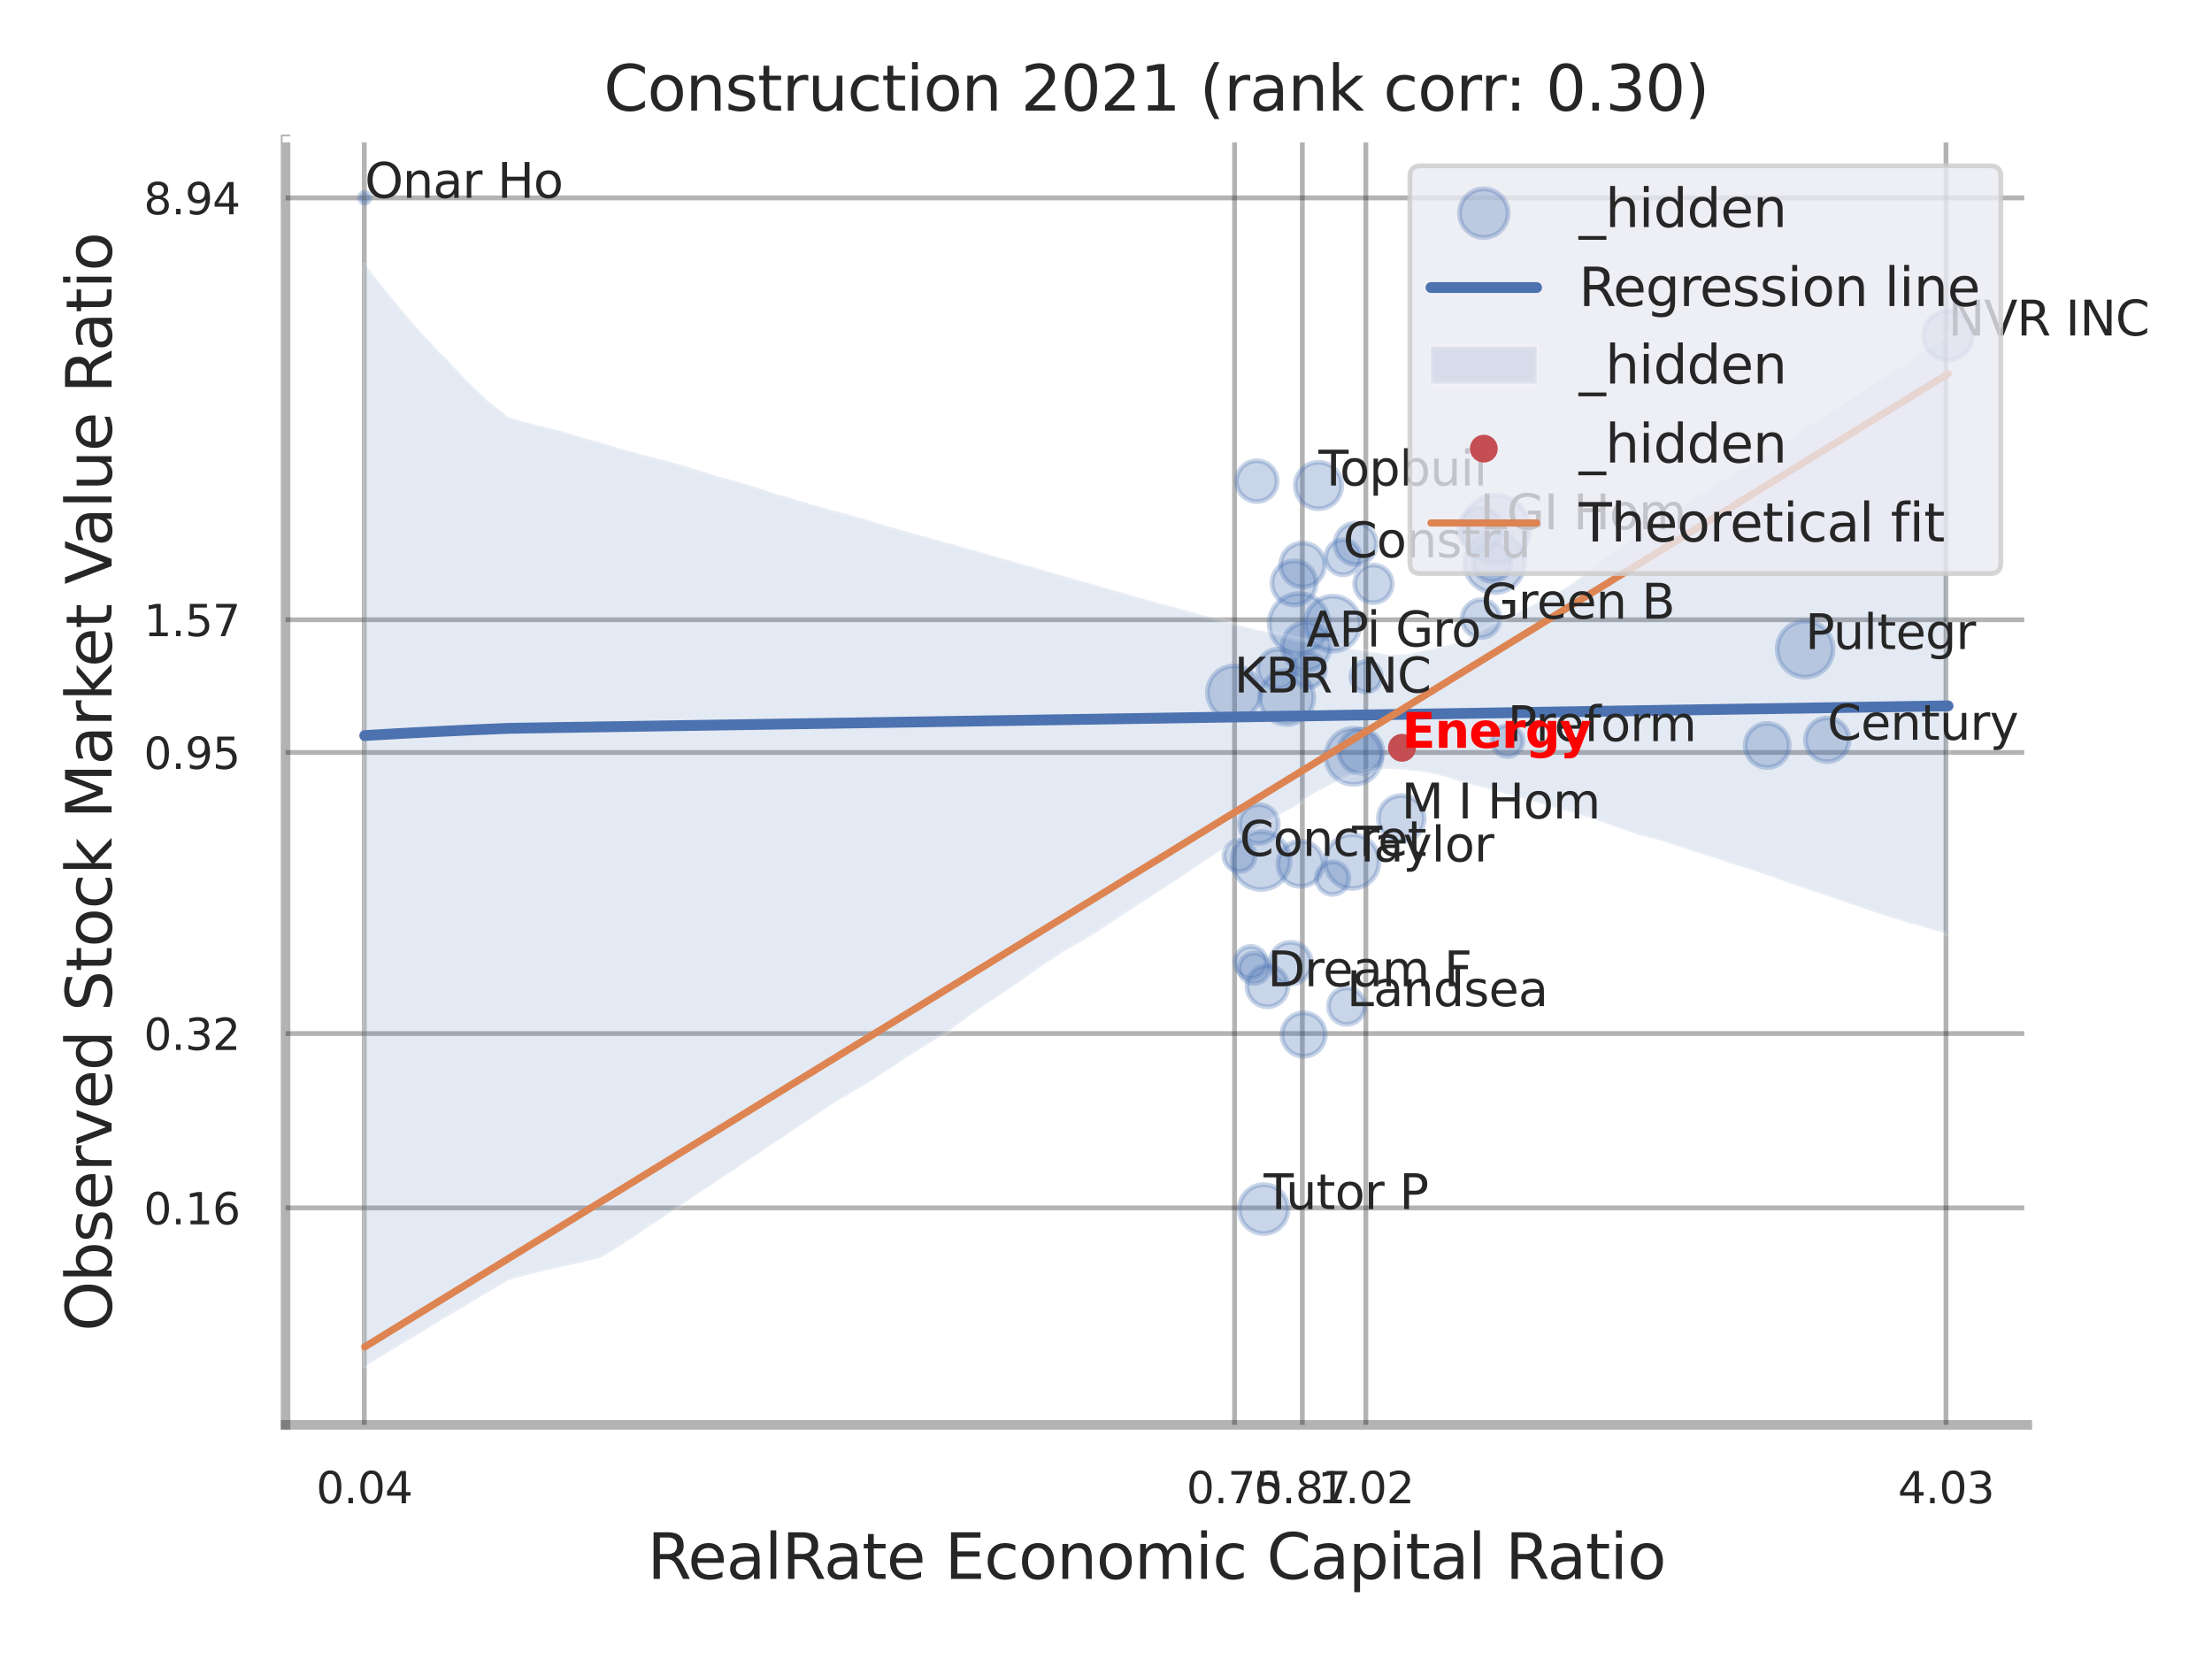 <?xml version="1.0" encoding="utf-8" standalone="no"?>
<!DOCTYPE svg PUBLIC "-//W3C//DTD SVG 1.1//EN"
  "http://www.w3.org/Graphics/SVG/1.1/DTD/svg11.dtd">
<svg xmlns:xlink="http://www.w3.org/1999/xlink" width="460.8pt" height="345.6pt" viewBox="0 0 460.8 345.6" xmlns="http://www.w3.org/2000/svg" version="1.1">
 <defs>
  <style type="text/css">*{stroke-linejoin: round; stroke-linecap: butt}</style>
 </defs>
 <g id="figure_1">
  <g id="patch_1">
   <path d="M 0 345.6 
L 460.8 345.6 
L 460.8 0 
L 0 0 
z
" style="fill: #ffffff"/>
  </g>
  <g id="axes_1">
   <g id="patch_2">
    <path d="M 59.49 296.82 
L 422.313 296.82 
L 422.313 29.04 
L 59.49 29.04 
z
" style="fill: #ffffff"/>
   </g>
   <g id="matplotlib.axis_1">
    <g id="xtick_1">
     <g id="line2d_1">
      <path d="M 75.89 296.82 
L 75.89 29.04 
" clip-path="url(#pb394a7b072)" style="fill: none; stroke: #000000; stroke-opacity: 0.3; stroke-linecap: round"/>
     </g>
     <g id="text_1">
      <!-- 0.04 -->
      <g style="fill: #262626" transform="translate(65.87 313.159) scale(0.09 -0.09)">
       <defs>
        <path id="DejaVuSans-30" d="M 2034 4250 
Q 1547 4250 1301 3770 
Q 1056 3291 1056 2328 
Q 1056 1369 1301 889 
Q 1547 409 2034 409 
Q 2525 409 2770 889 
Q 3016 1369 3016 2328 
Q 3016 3291 2770 3770 
Q 2525 4250 2034 4250 
z
M 2034 4750 
Q 2819 4750 3233 4129 
Q 3647 3509 3647 2328 
Q 3647 1150 3233 529 
Q 2819 -91 2034 -91 
Q 1250 -91 836 529 
Q 422 1150 422 2328 
Q 422 3509 836 4129 
Q 1250 4750 2034 4750 
z
" transform="scale(0.016)"/>
        <path id="DejaVuSans-2e" d="M 684 794 
L 1344 794 
L 1344 0 
L 684 0 
L 684 794 
z
" transform="scale(0.016)"/>
        <path id="DejaVuSans-34" d="M 2419 4116 
L 825 1625 
L 2419 1625 
L 2419 4116 
z
M 2253 4666 
L 3047 4666 
L 3047 1625 
L 3713 1625 
L 3713 1100 
L 3047 1100 
L 3047 0 
L 2419 0 
L 2419 1100 
L 313 1100 
L 313 1709 
L 2253 4666 
z
" transform="scale(0.016)"/>
       </defs>
       <use xlink:href="#DejaVuSans-30"/>
       <use xlink:href="#DejaVuSans-2e" transform="translate(63.623 0)"/>
       <use xlink:href="#DejaVuSans-30" transform="translate(95.41 0)"/>
       <use xlink:href="#DejaVuSans-34" transform="translate(159.033 0)"/>
      </g>
     </g>
    </g>
    <g id="xtick_2">
     <g id="line2d_2">
      <path d="M 257.183 296.82 
L 257.183 29.04 
" clip-path="url(#pb394a7b072)" style="fill: none; stroke: #000000; stroke-opacity: 0.3; stroke-linecap: round"/>
     </g>
     <g id="text_2">
      <!-- 0.75 -->
      <g style="fill: #262626" transform="translate(247.163 313.159) scale(0.09 -0.09)">
       <defs>
        <path id="DejaVuSans-37" d="M 525 4666 
L 3525 4666 
L 3525 4397 
L 1831 0 
L 1172 0 
L 2766 4134 
L 525 4134 
L 525 4666 
z
" transform="scale(0.016)"/>
        <path id="DejaVuSans-35" d="M 691 4666 
L 3169 4666 
L 3169 4134 
L 1269 4134 
L 1269 2991 
Q 1406 3038 1543 3061 
Q 1681 3084 1819 3084 
Q 2600 3084 3056 2656 
Q 3513 2228 3513 1497 
Q 3513 744 3044 326 
Q 2575 -91 1722 -91 
Q 1428 -91 1123 -41 
Q 819 9 494 109 
L 494 744 
Q 775 591 1075 516 
Q 1375 441 1709 441 
Q 2250 441 2565 725 
Q 2881 1009 2881 1497 
Q 2881 1984 2565 2268 
Q 2250 2553 1709 2553 
Q 1456 2553 1204 2497 
Q 953 2441 691 2322 
L 691 4666 
z
" transform="scale(0.016)"/>
       </defs>
       <use xlink:href="#DejaVuSans-30"/>
       <use xlink:href="#DejaVuSans-2e" transform="translate(63.623 0)"/>
       <use xlink:href="#DejaVuSans-37" transform="translate(95.41 0)"/>
       <use xlink:href="#DejaVuSans-35" transform="translate(159.033 0)"/>
      </g>
     </g>
    </g>
    <g id="xtick_3">
     <g id="line2d_3">
      <path d="M 271.297 296.82 
L 271.297 29.04 
" clip-path="url(#pb394a7b072)" style="fill: none; stroke: #000000; stroke-opacity: 0.3; stroke-linecap: round"/>
     </g>
     <g id="text_3">
      <!-- 0.87 -->
      <g style="fill: #262626" transform="translate(261.278 313.159) scale(0.09 -0.09)">
       <defs>
        <path id="DejaVuSans-38" d="M 2034 2216 
Q 1584 2216 1326 1975 
Q 1069 1734 1069 1313 
Q 1069 891 1326 650 
Q 1584 409 2034 409 
Q 2484 409 2743 651 
Q 3003 894 3003 1313 
Q 3003 1734 2745 1975 
Q 2488 2216 2034 2216 
z
M 1403 2484 
Q 997 2584 770 2862 
Q 544 3141 544 3541 
Q 544 4100 942 4425 
Q 1341 4750 2034 4750 
Q 2731 4750 3128 4425 
Q 3525 4100 3525 3541 
Q 3525 3141 3298 2862 
Q 3072 2584 2669 2484 
Q 3125 2378 3379 2068 
Q 3634 1759 3634 1313 
Q 3634 634 3220 271 
Q 2806 -91 2034 -91 
Q 1263 -91 848 271 
Q 434 634 434 1313 
Q 434 1759 690 2068 
Q 947 2378 1403 2484 
z
M 1172 3481 
Q 1172 3119 1398 2916 
Q 1625 2713 2034 2713 
Q 2441 2713 2670 2916 
Q 2900 3119 2900 3481 
Q 2900 3844 2670 4047 
Q 2441 4250 2034 4250 
Q 1625 4250 1398 4047 
Q 1172 3844 1172 3481 
z
" transform="scale(0.016)"/>
       </defs>
       <use xlink:href="#DejaVuSans-30"/>
       <use xlink:href="#DejaVuSans-2e" transform="translate(63.623 0)"/>
       <use xlink:href="#DejaVuSans-38" transform="translate(95.41 0)"/>
       <use xlink:href="#DejaVuSans-37" transform="translate(159.033 0)"/>
      </g>
     </g>
    </g>
    <g id="xtick_4">
     <g id="line2d_4">
      <path d="M 284.53 296.82 
L 284.53 29.04 
" clip-path="url(#pb394a7b072)" style="fill: none; stroke: #000000; stroke-opacity: 0.3; stroke-linecap: round"/>
     </g>
     <g id="text_4">
      <!-- 1.02 -->
      <g style="fill: #262626" transform="translate(274.51 313.159) scale(0.09 -0.09)">
       <defs>
        <path id="DejaVuSans-31" d="M 794 531 
L 1825 531 
L 1825 4091 
L 703 3866 
L 703 4441 
L 1819 4666 
L 2450 4666 
L 2450 531 
L 3481 531 
L 3481 0 
L 794 0 
L 794 531 
z
" transform="scale(0.016)"/>
        <path id="DejaVuSans-32" d="M 1228 531 
L 3431 531 
L 3431 0 
L 469 0 
L 469 531 
Q 828 903 1448 1529 
Q 2069 2156 2228 2338 
Q 2531 2678 2651 2914 
Q 2772 3150 2772 3378 
Q 2772 3750 2511 3984 
Q 2250 4219 1831 4219 
Q 1534 4219 1204 4116 
Q 875 4013 500 3803 
L 500 4441 
Q 881 4594 1212 4672 
Q 1544 4750 1819 4750 
Q 2544 4750 2975 4387 
Q 3406 4025 3406 3419 
Q 3406 3131 3298 2873 
Q 3191 2616 2906 2266 
Q 2828 2175 2409 1742 
Q 1991 1309 1228 531 
z
" transform="scale(0.016)"/>
       </defs>
       <use xlink:href="#DejaVuSans-31"/>
       <use xlink:href="#DejaVuSans-2e" transform="translate(63.623 0)"/>
       <use xlink:href="#DejaVuSans-30" transform="translate(95.41 0)"/>
       <use xlink:href="#DejaVuSans-32" transform="translate(159.033 0)"/>
      </g>
     </g>
    </g>
    <g id="xtick_5">
     <g id="line2d_5">
      <path d="M 405.385 296.82 
L 405.385 29.04 
" clip-path="url(#pb394a7b072)" style="fill: none; stroke: #000000; stroke-opacity: 0.3; stroke-linecap: round"/>
     </g>
     <g id="text_5">
      <!-- 4.03 -->
      <g style="fill: #262626" transform="translate(395.365 313.159) scale(0.09 -0.09)">
       <defs>
        <path id="DejaVuSans-33" d="M 2597 2516 
Q 3050 2419 3304 2112 
Q 3559 1806 3559 1356 
Q 3559 666 3084 287 
Q 2609 -91 1734 -91 
Q 1441 -91 1130 -33 
Q 819 25 488 141 
L 488 750 
Q 750 597 1062 519 
Q 1375 441 1716 441 
Q 2309 441 2620 675 
Q 2931 909 2931 1356 
Q 2931 1769 2642 2001 
Q 2353 2234 1838 2234 
L 1294 2234 
L 1294 2753 
L 1863 2753 
Q 2328 2753 2575 2939 
Q 2822 3125 2822 3475 
Q 2822 3834 2567 4026 
Q 2313 4219 1838 4219 
Q 1578 4219 1281 4162 
Q 984 4106 628 3988 
L 628 4550 
Q 988 4650 1302 4700 
Q 1616 4750 1894 4750 
Q 2613 4750 3031 4423 
Q 3450 4097 3450 3541 
Q 3450 3153 3228 2886 
Q 3006 2619 2597 2516 
z
" transform="scale(0.016)"/>
       </defs>
       <use xlink:href="#DejaVuSans-34"/>
       <use xlink:href="#DejaVuSans-2e" transform="translate(63.623 0)"/>
       <use xlink:href="#DejaVuSans-30" transform="translate(95.41 0)"/>
       <use xlink:href="#DejaVuSans-33" transform="translate(159.033 0)"/>
      </g>
     </g>
    </g>
    <g id="xtick_6"/>
    <g id="xtick_7"/>
    <g id="text_6">
     <!-- RealRate Economic Capital Ratio -->
     <g style="fill: #262626" transform="translate(134.848 328.908) scale(0.13 -0.13)">
      <defs>
       <path id="DejaVuSans-52" d="M 2841 2188 
Q 3044 2119 3236 1894 
Q 3428 1669 3622 1275 
L 4263 0 
L 3584 0 
L 2988 1197 
Q 2756 1666 2539 1819 
Q 2322 1972 1947 1972 
L 1259 1972 
L 1259 0 
L 628 0 
L 628 4666 
L 2053 4666 
Q 2853 4666 3247 4331 
Q 3641 3997 3641 3322 
Q 3641 2881 3436 2590 
Q 3231 2300 2841 2188 
z
M 1259 4147 
L 1259 2491 
L 2053 2491 
Q 2509 2491 2742 2702 
Q 2975 2913 2975 3322 
Q 2975 3731 2742 3939 
Q 2509 4147 2053 4147 
L 1259 4147 
z
" transform="scale(0.016)"/>
       <path id="DejaVuSans-65" d="M 3597 1894 
L 3597 1613 
L 953 1613 
Q 991 1019 1311 708 
Q 1631 397 2203 397 
Q 2534 397 2845 478 
Q 3156 559 3463 722 
L 3463 178 
Q 3153 47 2828 -22 
Q 2503 -91 2169 -91 
Q 1331 -91 842 396 
Q 353 884 353 1716 
Q 353 2575 817 3079 
Q 1281 3584 2069 3584 
Q 2775 3584 3186 3129 
Q 3597 2675 3597 1894 
z
M 3022 2063 
Q 3016 2534 2758 2815 
Q 2500 3097 2075 3097 
Q 1594 3097 1305 2825 
Q 1016 2553 972 2059 
L 3022 2063 
z
" transform="scale(0.016)"/>
       <path id="DejaVuSans-61" d="M 2194 1759 
Q 1497 1759 1228 1600 
Q 959 1441 959 1056 
Q 959 750 1161 570 
Q 1363 391 1709 391 
Q 2188 391 2477 730 
Q 2766 1069 2766 1631 
L 2766 1759 
L 2194 1759 
z
M 3341 1997 
L 3341 0 
L 2766 0 
L 2766 531 
Q 2569 213 2275 61 
Q 1981 -91 1556 -91 
Q 1019 -91 701 211 
Q 384 513 384 1019 
Q 384 1609 779 1909 
Q 1175 2209 1959 2209 
L 2766 2209 
L 2766 2266 
Q 2766 2663 2505 2880 
Q 2244 3097 1772 3097 
Q 1472 3097 1187 3025 
Q 903 2953 641 2809 
L 641 3341 
Q 956 3463 1253 3523 
Q 1550 3584 1831 3584 
Q 2591 3584 2966 3190 
Q 3341 2797 3341 1997 
z
" transform="scale(0.016)"/>
       <path id="DejaVuSans-6c" d="M 603 4863 
L 1178 4863 
L 1178 0 
L 603 0 
L 603 4863 
z
" transform="scale(0.016)"/>
       <path id="DejaVuSans-74" d="M 1172 4494 
L 1172 3500 
L 2356 3500 
L 2356 3053 
L 1172 3053 
L 1172 1153 
Q 1172 725 1289 603 
Q 1406 481 1766 481 
L 2356 481 
L 2356 0 
L 1766 0 
Q 1100 0 847 248 
Q 594 497 594 1153 
L 594 3053 
L 172 3053 
L 172 3500 
L 594 3500 
L 594 4494 
L 1172 4494 
z
" transform="scale(0.016)"/>
       <path id="DejaVuSans-20" transform="scale(0.016)"/>
       <path id="DejaVuSans-45" d="M 628 4666 
L 3578 4666 
L 3578 4134 
L 1259 4134 
L 1259 2753 
L 3481 2753 
L 3481 2222 
L 1259 2222 
L 1259 531 
L 3634 531 
L 3634 0 
L 628 0 
L 628 4666 
z
" transform="scale(0.016)"/>
       <path id="DejaVuSans-63" d="M 3122 3366 
L 3122 2828 
Q 2878 2963 2633 3030 
Q 2388 3097 2138 3097 
Q 1578 3097 1268 2742 
Q 959 2388 959 1747 
Q 959 1106 1268 751 
Q 1578 397 2138 397 
Q 2388 397 2633 464 
Q 2878 531 3122 666 
L 3122 134 
Q 2881 22 2623 -34 
Q 2366 -91 2075 -91 
Q 1284 -91 818 406 
Q 353 903 353 1747 
Q 353 2603 823 3093 
Q 1294 3584 2113 3584 
Q 2378 3584 2631 3529 
Q 2884 3475 3122 3366 
z
" transform="scale(0.016)"/>
       <path id="DejaVuSans-6f" d="M 1959 3097 
Q 1497 3097 1228 2736 
Q 959 2375 959 1747 
Q 959 1119 1226 758 
Q 1494 397 1959 397 
Q 2419 397 2687 759 
Q 2956 1122 2956 1747 
Q 2956 2369 2687 2733 
Q 2419 3097 1959 3097 
z
M 1959 3584 
Q 2709 3584 3137 3096 
Q 3566 2609 3566 1747 
Q 3566 888 3137 398 
Q 2709 -91 1959 -91 
Q 1206 -91 779 398 
Q 353 888 353 1747 
Q 353 2609 779 3096 
Q 1206 3584 1959 3584 
z
" transform="scale(0.016)"/>
       <path id="DejaVuSans-6e" d="M 3513 2113 
L 3513 0 
L 2938 0 
L 2938 2094 
Q 2938 2591 2744 2837 
Q 2550 3084 2163 3084 
Q 1697 3084 1428 2787 
Q 1159 2491 1159 1978 
L 1159 0 
L 581 0 
L 581 3500 
L 1159 3500 
L 1159 2956 
Q 1366 3272 1645 3428 
Q 1925 3584 2291 3584 
Q 2894 3584 3203 3211 
Q 3513 2838 3513 2113 
z
" transform="scale(0.016)"/>
       <path id="DejaVuSans-6d" d="M 3328 2828 
Q 3544 3216 3844 3400 
Q 4144 3584 4550 3584 
Q 5097 3584 5394 3201 
Q 5691 2819 5691 2113 
L 5691 0 
L 5113 0 
L 5113 2094 
Q 5113 2597 4934 2840 
Q 4756 3084 4391 3084 
Q 3944 3084 3684 2787 
Q 3425 2491 3425 1978 
L 3425 0 
L 2847 0 
L 2847 2094 
Q 2847 2600 2669 2842 
Q 2491 3084 2119 3084 
Q 1678 3084 1418 2786 
Q 1159 2488 1159 1978 
L 1159 0 
L 581 0 
L 581 3500 
L 1159 3500 
L 1159 2956 
Q 1356 3278 1631 3431 
Q 1906 3584 2284 3584 
Q 2666 3584 2933 3390 
Q 3200 3197 3328 2828 
z
" transform="scale(0.016)"/>
       <path id="DejaVuSans-69" d="M 603 3500 
L 1178 3500 
L 1178 0 
L 603 0 
L 603 3500 
z
M 603 4863 
L 1178 4863 
L 1178 4134 
L 603 4134 
L 603 4863 
z
" transform="scale(0.016)"/>
       <path id="DejaVuSans-43" d="M 4122 4306 
L 4122 3641 
Q 3803 3938 3442 4084 
Q 3081 4231 2675 4231 
Q 1875 4231 1450 3742 
Q 1025 3253 1025 2328 
Q 1025 1406 1450 917 
Q 1875 428 2675 428 
Q 3081 428 3442 575 
Q 3803 722 4122 1019 
L 4122 359 
Q 3791 134 3420 21 
Q 3050 -91 2638 -91 
Q 1578 -91 968 557 
Q 359 1206 359 2328 
Q 359 3453 968 4101 
Q 1578 4750 2638 4750 
Q 3056 4750 3426 4639 
Q 3797 4528 4122 4306 
z
" transform="scale(0.016)"/>
       <path id="DejaVuSans-70" d="M 1159 525 
L 1159 -1331 
L 581 -1331 
L 581 3500 
L 1159 3500 
L 1159 2969 
Q 1341 3281 1617 3432 
Q 1894 3584 2278 3584 
Q 2916 3584 3314 3078 
Q 3713 2572 3713 1747 
Q 3713 922 3314 415 
Q 2916 -91 2278 -91 
Q 1894 -91 1617 61 
Q 1341 213 1159 525 
z
M 3116 1747 
Q 3116 2381 2855 2742 
Q 2594 3103 2138 3103 
Q 1681 3103 1420 2742 
Q 1159 2381 1159 1747 
Q 1159 1113 1420 752 
Q 1681 391 2138 391 
Q 2594 391 2855 752 
Q 3116 1113 3116 1747 
z
" transform="scale(0.016)"/>
      </defs>
      <use xlink:href="#DejaVuSans-52"/>
      <use xlink:href="#DejaVuSans-65" transform="translate(64.982 0)"/>
      <use xlink:href="#DejaVuSans-61" transform="translate(126.506 0)"/>
      <use xlink:href="#DejaVuSans-6c" transform="translate(187.785 0)"/>
      <use xlink:href="#DejaVuSans-52" transform="translate(215.568 0)"/>
      <use xlink:href="#DejaVuSans-61" transform="translate(282.801 0)"/>
      <use xlink:href="#DejaVuSans-74" transform="translate(344.08 0)"/>
      <use xlink:href="#DejaVuSans-65" transform="translate(383.289 0)"/>
      <use xlink:href="#DejaVuSans-20" transform="translate(444.812 0)"/>
      <use xlink:href="#DejaVuSans-45" transform="translate(476.6 0)"/>
      <use xlink:href="#DejaVuSans-63" transform="translate(539.783 0)"/>
      <use xlink:href="#DejaVuSans-6f" transform="translate(594.764 0)"/>
      <use xlink:href="#DejaVuSans-6e" transform="translate(655.945 0)"/>
      <use xlink:href="#DejaVuSans-6f" transform="translate(719.324 0)"/>
      <use xlink:href="#DejaVuSans-6d" transform="translate(780.506 0)"/>
      <use xlink:href="#DejaVuSans-69" transform="translate(877.918 0)"/>
      <use xlink:href="#DejaVuSans-63" transform="translate(905.701 0)"/>
      <use xlink:href="#DejaVuSans-20" transform="translate(960.682 0)"/>
      <use xlink:href="#DejaVuSans-43" transform="translate(992.469 0)"/>
      <use xlink:href="#DejaVuSans-61" transform="translate(1062.293 0)"/>
      <use xlink:href="#DejaVuSans-70" transform="translate(1123.572 0)"/>
      <use xlink:href="#DejaVuSans-69" transform="translate(1187.049 0)"/>
      <use xlink:href="#DejaVuSans-74" transform="translate(1214.832 0)"/>
      <use xlink:href="#DejaVuSans-61" transform="translate(1254.041 0)"/>
      <use xlink:href="#DejaVuSans-6c" transform="translate(1315.32 0)"/>
      <use xlink:href="#DejaVuSans-20" transform="translate(1343.104 0)"/>
      <use xlink:href="#DejaVuSans-52" transform="translate(1374.891 0)"/>
      <use xlink:href="#DejaVuSans-61" transform="translate(1442.123 0)"/>
      <use xlink:href="#DejaVuSans-74" transform="translate(1503.402 0)"/>
      <use xlink:href="#DejaVuSans-69" transform="translate(1542.611 0)"/>
      <use xlink:href="#DejaVuSans-6f" transform="translate(1570.395 0)"/>
     </g>
    </g>
   </g>
   <g id="matplotlib.axis_2">
    <g id="ytick_1">
     <g id="line2d_6">
      <path d="M 59.49 251.625 
L 422.313 251.625 
" clip-path="url(#pb394a7b072)" style="fill: none; stroke: #000000; stroke-opacity: 0.3; stroke-linecap: round"/>
     </g>
     <g id="text_7">
      <!-- 0.16 -->
      <g style="fill: #262626" transform="translate(29.951 255.044) scale(0.09 -0.09)">
       <defs>
        <path id="DejaVuSans-36" d="M 2113 2584 
Q 1688 2584 1439 2293 
Q 1191 2003 1191 1497 
Q 1191 994 1439 701 
Q 1688 409 2113 409 
Q 2538 409 2786 701 
Q 3034 994 3034 1497 
Q 3034 2003 2786 2293 
Q 2538 2584 2113 2584 
z
M 3366 4563 
L 3366 3988 
Q 3128 4100 2886 4159 
Q 2644 4219 2406 4219 
Q 1781 4219 1451 3797 
Q 1122 3375 1075 2522 
Q 1259 2794 1537 2939 
Q 1816 3084 2150 3084 
Q 2853 3084 3261 2657 
Q 3669 2231 3669 1497 
Q 3669 778 3244 343 
Q 2819 -91 2113 -91 
Q 1303 -91 875 529 
Q 447 1150 447 2328 
Q 447 3434 972 4092 
Q 1497 4750 2381 4750 
Q 2619 4750 2861 4703 
Q 3103 4656 3366 4563 
z
" transform="scale(0.016)"/>
       </defs>
       <use xlink:href="#DejaVuSans-30"/>
       <use xlink:href="#DejaVuSans-2e" transform="translate(63.623 0)"/>
       <use xlink:href="#DejaVuSans-31" transform="translate(95.41 0)"/>
       <use xlink:href="#DejaVuSans-36" transform="translate(159.033 0)"/>
      </g>
     </g>
    </g>
    <g id="ytick_2">
     <g id="line2d_7">
      <path d="M 59.49 215.301 
L 422.313 215.301 
" clip-path="url(#pb394a7b072)" style="fill: none; stroke: #000000; stroke-opacity: 0.3; stroke-linecap: round"/>
     </g>
     <g id="text_8">
      <!-- 0.32 -->
      <g style="fill: #262626" transform="translate(29.951 218.721) scale(0.09 -0.09)">
       <use xlink:href="#DejaVuSans-30"/>
       <use xlink:href="#DejaVuSans-2e" transform="translate(63.623 0)"/>
       <use xlink:href="#DejaVuSans-33" transform="translate(95.41 0)"/>
       <use xlink:href="#DejaVuSans-32" transform="translate(159.033 0)"/>
      </g>
     </g>
    </g>
    <g id="ytick_3">
     <g id="line2d_8">
      <path d="M 59.49 156.751 
L 422.313 156.751 
" clip-path="url(#pb394a7b072)" style="fill: none; stroke: #000000; stroke-opacity: 0.3; stroke-linecap: round"/>
     </g>
     <g id="text_9">
      <!-- 0.95 -->
      <g style="fill: #262626" transform="translate(29.951 160.17) scale(0.09 -0.09)">
       <defs>
        <path id="DejaVuSans-39" d="M 703 97 
L 703 672 
Q 941 559 1184 500 
Q 1428 441 1663 441 
Q 2288 441 2617 861 
Q 2947 1281 2994 2138 
Q 2813 1869 2534 1725 
Q 2256 1581 1919 1581 
Q 1219 1581 811 2004 
Q 403 2428 403 3163 
Q 403 3881 828 4315 
Q 1253 4750 1959 4750 
Q 2769 4750 3195 4129 
Q 3622 3509 3622 2328 
Q 3622 1225 3098 567 
Q 2575 -91 1691 -91 
Q 1453 -91 1209 -44 
Q 966 3 703 97 
z
M 1959 2075 
Q 2384 2075 2632 2365 
Q 2881 2656 2881 3163 
Q 2881 3666 2632 3958 
Q 2384 4250 1959 4250 
Q 1534 4250 1286 3958 
Q 1038 3666 1038 3163 
Q 1038 2656 1286 2365 
Q 1534 2075 1959 2075 
z
" transform="scale(0.016)"/>
       </defs>
       <use xlink:href="#DejaVuSans-30"/>
       <use xlink:href="#DejaVuSans-2e" transform="translate(63.623 0)"/>
       <use xlink:href="#DejaVuSans-39" transform="translate(95.41 0)"/>
       <use xlink:href="#DejaVuSans-35" transform="translate(159.033 0)"/>
      </g>
     </g>
    </g>
    <g id="ytick_4">
     <g id="line2d_9">
      <path d="M 59.49 129.102 
L 422.313 129.102 
" clip-path="url(#pb394a7b072)" style="fill: none; stroke: #000000; stroke-opacity: 0.3; stroke-linecap: round"/>
     </g>
     <g id="text_10">
      <!-- 1.57 -->
      <g style="fill: #262626" transform="translate(29.951 132.521) scale(0.09 -0.09)">
       <use xlink:href="#DejaVuSans-31"/>
       <use xlink:href="#DejaVuSans-2e" transform="translate(63.623 0)"/>
       <use xlink:href="#DejaVuSans-35" transform="translate(95.41 0)"/>
       <use xlink:href="#DejaVuSans-37" transform="translate(159.033 0)"/>
      </g>
     </g>
    </g>
    <g id="ytick_5">
     <g id="line2d_10">
      <path d="M 59.49 41.225 
L 422.313 41.225 
" clip-path="url(#pb394a7b072)" style="fill: none; stroke: #000000; stroke-opacity: 0.3; stroke-linecap: round"/>
     </g>
     <g id="text_11">
      <!-- 8.94 -->
      <g style="fill: #262626" transform="translate(29.951 44.644) scale(0.09 -0.09)">
       <use xlink:href="#DejaVuSans-38"/>
       <use xlink:href="#DejaVuSans-2e" transform="translate(63.623 0)"/>
       <use xlink:href="#DejaVuSans-39" transform="translate(95.41 0)"/>
       <use xlink:href="#DejaVuSans-34" transform="translate(159.033 0)"/>
      </g>
     </g>
    </g>
    <g id="ytick_6"/>
    <g id="ytick_7"/>
    <g id="ytick_8"/>
    <g id="text_12">
     <!-- Observed Stock Market Value Ratio -->
     <g style="fill: #262626" transform="translate(23.247 277.332) rotate(-90) scale(0.13 -0.13)">
      <defs>
       <path id="DejaVuSans-4f" d="M 2522 4238 
Q 1834 4238 1429 3725 
Q 1025 3213 1025 2328 
Q 1025 1447 1429 934 
Q 1834 422 2522 422 
Q 3209 422 3611 934 
Q 4013 1447 4013 2328 
Q 4013 3213 3611 3725 
Q 3209 4238 2522 4238 
z
M 2522 4750 
Q 3503 4750 4090 4092 
Q 4678 3434 4678 2328 
Q 4678 1225 4090 567 
Q 3503 -91 2522 -91 
Q 1538 -91 948 565 
Q 359 1222 359 2328 
Q 359 3434 948 4092 
Q 1538 4750 2522 4750 
z
" transform="scale(0.016)"/>
       <path id="DejaVuSans-62" d="M 3116 1747 
Q 3116 2381 2855 2742 
Q 2594 3103 2138 3103 
Q 1681 3103 1420 2742 
Q 1159 2381 1159 1747 
Q 1159 1113 1420 752 
Q 1681 391 2138 391 
Q 2594 391 2855 752 
Q 3116 1113 3116 1747 
z
M 1159 2969 
Q 1341 3281 1617 3432 
Q 1894 3584 2278 3584 
Q 2916 3584 3314 3078 
Q 3713 2572 3713 1747 
Q 3713 922 3314 415 
Q 2916 -91 2278 -91 
Q 1894 -91 1617 61 
Q 1341 213 1159 525 
L 1159 0 
L 581 0 
L 581 4863 
L 1159 4863 
L 1159 2969 
z
" transform="scale(0.016)"/>
       <path id="DejaVuSans-73" d="M 2834 3397 
L 2834 2853 
Q 2591 2978 2328 3040 
Q 2066 3103 1784 3103 
Q 1356 3103 1142 2972 
Q 928 2841 928 2578 
Q 928 2378 1081 2264 
Q 1234 2150 1697 2047 
L 1894 2003 
Q 2506 1872 2764 1633 
Q 3022 1394 3022 966 
Q 3022 478 2636 193 
Q 2250 -91 1575 -91 
Q 1294 -91 989 -36 
Q 684 19 347 128 
L 347 722 
Q 666 556 975 473 
Q 1284 391 1588 391 
Q 1994 391 2212 530 
Q 2431 669 2431 922 
Q 2431 1156 2273 1281 
Q 2116 1406 1581 1522 
L 1381 1569 
Q 847 1681 609 1914 
Q 372 2147 372 2553 
Q 372 3047 722 3315 
Q 1072 3584 1716 3584 
Q 2034 3584 2315 3537 
Q 2597 3491 2834 3397 
z
" transform="scale(0.016)"/>
       <path id="DejaVuSans-72" d="M 2631 2963 
Q 2534 3019 2420 3045 
Q 2306 3072 2169 3072 
Q 1681 3072 1420 2755 
Q 1159 2438 1159 1844 
L 1159 0 
L 581 0 
L 581 3500 
L 1159 3500 
L 1159 2956 
Q 1341 3275 1631 3429 
Q 1922 3584 2338 3584 
Q 2397 3584 2469 3576 
Q 2541 3569 2628 3553 
L 2631 2963 
z
" transform="scale(0.016)"/>
       <path id="DejaVuSans-76" d="M 191 3500 
L 800 3500 
L 1894 563 
L 2988 3500 
L 3597 3500 
L 2284 0 
L 1503 0 
L 191 3500 
z
" transform="scale(0.016)"/>
       <path id="DejaVuSans-64" d="M 2906 2969 
L 2906 4863 
L 3481 4863 
L 3481 0 
L 2906 0 
L 2906 525 
Q 2725 213 2448 61 
Q 2172 -91 1784 -91 
Q 1150 -91 751 415 
Q 353 922 353 1747 
Q 353 2572 751 3078 
Q 1150 3584 1784 3584 
Q 2172 3584 2448 3432 
Q 2725 3281 2906 2969 
z
M 947 1747 
Q 947 1113 1208 752 
Q 1469 391 1925 391 
Q 2381 391 2643 752 
Q 2906 1113 2906 1747 
Q 2906 2381 2643 2742 
Q 2381 3103 1925 3103 
Q 1469 3103 1208 2742 
Q 947 2381 947 1747 
z
" transform="scale(0.016)"/>
       <path id="DejaVuSans-53" d="M 3425 4513 
L 3425 3897 
Q 3066 4069 2747 4153 
Q 2428 4238 2131 4238 
Q 1616 4238 1336 4038 
Q 1056 3838 1056 3469 
Q 1056 3159 1242 3001 
Q 1428 2844 1947 2747 
L 2328 2669 
Q 3034 2534 3370 2195 
Q 3706 1856 3706 1288 
Q 3706 609 3251 259 
Q 2797 -91 1919 -91 
Q 1588 -91 1214 -16 
Q 841 59 441 206 
L 441 856 
Q 825 641 1194 531 
Q 1563 422 1919 422 
Q 2459 422 2753 634 
Q 3047 847 3047 1241 
Q 3047 1584 2836 1778 
Q 2625 1972 2144 2069 
L 1759 2144 
Q 1053 2284 737 2584 
Q 422 2884 422 3419 
Q 422 4038 858 4394 
Q 1294 4750 2059 4750 
Q 2388 4750 2728 4690 
Q 3069 4631 3425 4513 
z
" transform="scale(0.016)"/>
       <path id="DejaVuSans-6b" d="M 581 4863 
L 1159 4863 
L 1159 1991 
L 2875 3500 
L 3609 3500 
L 1753 1863 
L 3688 0 
L 2938 0 
L 1159 1709 
L 1159 0 
L 581 0 
L 581 4863 
z
" transform="scale(0.016)"/>
       <path id="DejaVuSans-4d" d="M 628 4666 
L 1569 4666 
L 2759 1491 
L 3956 4666 
L 4897 4666 
L 4897 0 
L 4281 0 
L 4281 4097 
L 3078 897 
L 2444 897 
L 1241 4097 
L 1241 0 
L 628 0 
L 628 4666 
z
" transform="scale(0.016)"/>
       <path id="DejaVuSans-56" d="M 1831 0 
L 50 4666 
L 709 4666 
L 2188 738 
L 3669 4666 
L 4325 4666 
L 2547 0 
L 1831 0 
z
" transform="scale(0.016)"/>
       <path id="DejaVuSans-75" d="M 544 1381 
L 544 3500 
L 1119 3500 
L 1119 1403 
Q 1119 906 1312 657 
Q 1506 409 1894 409 
Q 2359 409 2629 706 
Q 2900 1003 2900 1516 
L 2900 3500 
L 3475 3500 
L 3475 0 
L 2900 0 
L 2900 538 
Q 2691 219 2414 64 
Q 2138 -91 1772 -91 
Q 1169 -91 856 284 
Q 544 659 544 1381 
z
M 1991 3584 
L 1991 3584 
z
" transform="scale(0.016)"/>
      </defs>
      <use xlink:href="#DejaVuSans-4f"/>
      <use xlink:href="#DejaVuSans-62" transform="translate(78.711 0)"/>
      <use xlink:href="#DejaVuSans-73" transform="translate(142.188 0)"/>
      <use xlink:href="#DejaVuSans-65" transform="translate(194.287 0)"/>
      <use xlink:href="#DejaVuSans-72" transform="translate(255.811 0)"/>
      <use xlink:href="#DejaVuSans-76" transform="translate(296.924 0)"/>
      <use xlink:href="#DejaVuSans-65" transform="translate(356.104 0)"/>
      <use xlink:href="#DejaVuSans-64" transform="translate(417.627 0)"/>
      <use xlink:href="#DejaVuSans-20" transform="translate(481.104 0)"/>
      <use xlink:href="#DejaVuSans-53" transform="translate(512.891 0)"/>
      <use xlink:href="#DejaVuSans-74" transform="translate(576.367 0)"/>
      <use xlink:href="#DejaVuSans-6f" transform="translate(615.576 0)"/>
      <use xlink:href="#DejaVuSans-63" transform="translate(676.758 0)"/>
      <use xlink:href="#DejaVuSans-6b" transform="translate(731.738 0)"/>
      <use xlink:href="#DejaVuSans-20" transform="translate(789.648 0)"/>
      <use xlink:href="#DejaVuSans-4d" transform="translate(821.436 0)"/>
      <use xlink:href="#DejaVuSans-61" transform="translate(907.715 0)"/>
      <use xlink:href="#DejaVuSans-72" transform="translate(968.994 0)"/>
      <use xlink:href="#DejaVuSans-6b" transform="translate(1010.107 0)"/>
      <use xlink:href="#DejaVuSans-65" transform="translate(1064.393 0)"/>
      <use xlink:href="#DejaVuSans-74" transform="translate(1125.916 0)"/>
      <use xlink:href="#DejaVuSans-20" transform="translate(1165.125 0)"/>
      <use xlink:href="#DejaVuSans-56" transform="translate(1196.912 0)"/>
      <use xlink:href="#DejaVuSans-61" transform="translate(1257.57 0)"/>
      <use xlink:href="#DejaVuSans-6c" transform="translate(1318.85 0)"/>
      <use xlink:href="#DejaVuSans-75" transform="translate(1346.633 0)"/>
      <use xlink:href="#DejaVuSans-65" transform="translate(1410.012 0)"/>
      <use xlink:href="#DejaVuSans-20" transform="translate(1471.535 0)"/>
      <use xlink:href="#DejaVuSans-52" transform="translate(1503.322 0)"/>
      <use xlink:href="#DejaVuSans-61" transform="translate(1570.555 0)"/>
      <use xlink:href="#DejaVuSans-74" transform="translate(1631.834 0)"/>
      <use xlink:href="#DejaVuSans-69" transform="translate(1671.043 0)"/>
      <use xlink:href="#DejaVuSans-6f" transform="translate(1698.826 0)"/>
     </g>
    </g>
   </g>
   <g id="PathCollection_1">
    <path d="M 268.063 150.925 
C 269.554 150.925 270.985 150.333 272.039 149.279 
C 273.093 148.224 273.686 146.794 273.686 145.303 
C 273.686 143.812 273.093 142.382 272.039 141.328 
C 270.985 140.273 269.554 139.681 268.063 139.681 
C 266.572 139.681 265.142 140.273 264.088 141.328 
C 263.033 142.382 262.441 143.812 262.441 145.303 
C 262.441 146.794 263.033 148.224 264.088 149.279 
C 265.142 150.333 266.572 150.925 268.063 150.925 
z
" clip-path="url(#pb394a7b072)" style="fill: #4c72b0; fill-opacity: 0.3; stroke: #4c72b0; stroke-opacity: 0.3"/>
    <path d="M 311.357 123.452 
C 313.017 123.452 314.61 122.793 315.783 121.619 
C 316.957 120.445 317.617 118.853 317.617 117.192 
C 317.617 115.532 316.957 113.94 315.783 112.766 
C 314.61 111.592 313.017 110.932 311.357 110.932 
C 309.697 110.932 308.104 111.592 306.93 112.766 
C 305.756 113.94 305.097 115.532 305.097 117.192 
C 305.097 118.853 305.756 120.445 306.93 121.619 
C 308.104 122.793 309.697 123.452 311.357 123.452 
z
" clip-path="url(#pb394a7b072)" style="fill: #4c72b0; fill-opacity: 0.3; stroke: #4c72b0; stroke-opacity: 0.3"/>
    <path d="M 269.575 126.029 
C 270.793 126.029 271.962 125.545 272.823 124.684 
C 273.685 123.823 274.169 122.654 274.169 121.436 
C 274.169 120.218 273.685 119.05 272.823 118.188 
C 271.962 117.327 270.793 116.843 269.575 116.843 
C 268.357 116.843 267.189 117.327 266.327 118.188 
C 265.466 119.05 264.982 120.218 264.982 121.436 
C 264.982 122.654 265.466 123.823 266.327 124.684 
C 267.189 125.545 268.357 126.029 269.575 126.029 
z
" clip-path="url(#pb394a7b072)" style="fill: #4c72b0; fill-opacity: 0.3; stroke: #4c72b0; stroke-opacity: 0.3"/>
    <path d="M 263.245 256.976 
C 264.596 256.976 265.893 256.44 266.848 255.484 
C 267.804 254.528 268.341 253.232 268.341 251.88 
C 268.341 250.529 267.804 249.233 266.848 248.277 
C 265.893 247.321 264.596 246.784 263.245 246.784 
C 261.893 246.784 260.597 247.321 259.642 248.277 
C 258.686 249.233 258.149 250.529 258.149 251.88 
C 258.149 253.232 258.686 254.528 259.642 255.484 
C 260.597 256.44 261.893 256.976 263.245 256.976 
z
" clip-path="url(#pb394a7b072)" style="fill: #4c72b0; fill-opacity: 0.3; stroke: #4c72b0; stroke-opacity: 0.3"/>
    <path d="M 314.043 157.592 
C 314.894 157.592 315.71 157.254 316.311 156.652 
C 316.913 156.051 317.251 155.235 317.251 154.384 
C 317.251 153.533 316.913 152.717 316.311 152.116 
C 315.71 151.514 314.894 151.176 314.043 151.176 
C 313.192 151.176 312.376 151.514 311.775 152.116 
C 311.173 152.717 310.835 153.533 310.835 154.384 
C 310.835 155.235 311.173 156.051 311.775 156.652 
C 312.376 157.254 313.192 157.592 314.043 157.592 
z
" clip-path="url(#pb394a7b072)" style="fill: #4c72b0; fill-opacity: 0.3; stroke: #4c72b0; stroke-opacity: 0.3"/>
    <path d="M 284.596 144.142 
C 285.436 144.142 286.243 143.808 286.837 143.213 
C 287.432 142.619 287.766 141.813 287.766 140.972 
C 287.766 140.131 287.432 139.325 286.837 138.731 
C 286.243 138.136 285.436 137.802 284.596 137.802 
C 283.755 137.802 282.949 138.136 282.354 138.731 
C 281.76 139.325 281.426 140.131 281.426 140.972 
C 281.426 141.813 281.76 142.619 282.354 143.213 
C 282.949 143.808 283.755 144.142 284.596 144.142 
z
" clip-path="url(#pb394a7b072)" style="fill: #4c72b0; fill-opacity: 0.3; stroke: #4c72b0; stroke-opacity: 0.3"/>
    <path d="M 277.638 135.639 
C 279.156 135.639 280.612 135.036 281.685 133.963 
C 282.758 132.89 283.361 131.434 283.361 129.917 
C 283.361 128.399 282.758 126.943 281.685 125.87 
C 280.612 124.797 279.156 124.194 277.638 124.194 
C 276.121 124.194 274.665 124.797 273.592 125.87 
C 272.519 126.943 271.916 128.399 271.916 129.917 
C 271.916 131.434 272.519 132.89 273.592 133.963 
C 274.665 135.036 276.121 135.639 277.638 135.639 
z
" clip-path="url(#pb394a7b072)" style="fill: #4c72b0; fill-opacity: 0.3; stroke: #4c72b0; stroke-opacity: 0.3"/>
    <path d="M 271.573 220.04 
C 272.773 220.04 273.924 219.564 274.773 218.715 
C 275.621 217.867 276.098 216.716 276.098 215.516 
C 276.098 214.316 275.621 213.165 274.773 212.317 
C 273.924 211.469 272.773 210.992 271.573 210.992 
C 270.374 210.992 269.223 211.469 268.374 212.317 
C 267.526 213.165 267.049 214.316 267.049 215.516 
C 267.049 216.716 267.526 217.867 268.374 218.715 
C 269.223 219.564 270.374 220.04 271.573 220.04 
z
" clip-path="url(#pb394a7b072)" style="fill: #4c72b0; fill-opacity: 0.3; stroke: #4c72b0; stroke-opacity: 0.3"/>
    <path d="M 282.425 117.594 
C 283.567 117.594 284.663 117.14 285.471 116.332 
C 286.279 115.524 286.733 114.428 286.733 113.286 
C 286.733 112.143 286.279 111.047 285.471 110.239 
C 284.663 109.431 283.567 108.977 282.425 108.977 
C 281.282 108.977 280.186 109.431 279.378 110.239 
C 278.57 111.047 278.116 112.143 278.116 113.286 
C 278.116 114.428 278.57 115.524 279.378 116.332 
C 280.186 117.14 281.282 117.594 282.425 117.594 
z
" clip-path="url(#pb394a7b072)" style="fill: #4c72b0; fill-opacity: 0.3; stroke: #4c72b0; stroke-opacity: 0.3"/>
    <path d="M 282.015 163.409 
C 283.565 163.409 285.051 162.794 286.148 161.698 
C 287.244 160.601 287.859 159.115 287.859 157.565 
C 287.859 156.015 287.244 154.528 286.148 153.432 
C 285.051 152.336 283.565 151.72 282.015 151.72 
C 280.465 151.72 278.978 152.336 277.882 153.432 
C 276.786 154.528 276.17 156.015 276.17 157.565 
C 276.17 159.115 276.786 160.601 277.882 161.698 
C 278.978 162.794 280.465 163.409 282.015 163.409 
z
" clip-path="url(#pb394a7b072)" style="fill: #4c72b0; fill-opacity: 0.3; stroke: #4c72b0; stroke-opacity: 0.3"/>
    <path d="M 291.92 175.273 
C 293.187 175.273 294.402 174.769 295.298 173.874 
C 296.194 172.978 296.697 171.763 296.697 170.496 
C 296.697 169.229 296.194 168.014 295.298 167.119 
C 294.402 166.223 293.187 165.72 291.92 165.72 
C 290.654 165.72 289.439 166.223 288.543 167.119 
C 287.647 168.014 287.144 169.229 287.144 170.496 
C 287.144 171.763 287.647 172.978 288.543 173.874 
C 289.439 174.769 290.654 175.273 291.92 175.273 
z
" clip-path="url(#pb394a7b072)" style="fill: #4c72b0; fill-opacity: 0.3; stroke: #4c72b0; stroke-opacity: 0.3"/>
    <path d="M 376.05 141.043 
C 377.596 141.043 379.08 140.429 380.174 139.335 
C 381.267 138.242 381.882 136.758 381.882 135.211 
C 381.882 133.665 381.267 132.181 380.174 131.087 
C 379.08 129.994 377.596 129.379 376.05 129.379 
C 374.503 129.379 373.02 129.994 371.926 131.087 
C 370.832 132.181 370.218 133.665 370.218 135.211 
C 370.218 136.758 370.832 138.242 371.926 139.335 
C 373.02 140.429 374.503 141.043 376.05 141.043 
z
" clip-path="url(#pb394a7b072)" style="fill: #4c72b0; fill-opacity: 0.3; stroke: #4c72b0; stroke-opacity: 0.3"/>
    <path d="M 266.124 143.405 
C 267.206 143.405 268.244 142.976 269.008 142.211 
C 269.773 141.446 270.203 140.408 270.203 139.327 
C 270.203 138.245 269.773 137.207 269.008 136.442 
C 268.244 135.678 267.206 135.248 266.124 135.248 
C 265.043 135.248 264.005 135.678 263.24 136.442 
C 262.475 137.207 262.046 138.245 262.046 139.327 
C 262.046 140.408 262.475 141.446 263.24 142.211 
C 264.005 142.976 265.043 143.405 266.124 143.405 
z
" clip-path="url(#pb394a7b072)" style="fill: #4c72b0; fill-opacity: 0.3; stroke: #4c72b0; stroke-opacity: 0.3"/>
    <path d="M 283.475 161.091 
C 284.692 161.091 285.859 160.608 286.719 159.748 
C 287.579 158.888 288.062 157.721 288.062 156.504 
C 288.062 155.288 287.579 154.121 286.719 153.261 
C 285.859 152.4 284.692 151.917 283.475 151.917 
C 282.259 151.917 281.092 152.4 280.232 153.261 
C 279.372 154.121 278.888 155.288 278.888 156.504 
C 278.888 157.721 279.372 158.888 280.232 159.748 
C 281.092 160.608 282.259 161.091 283.475 161.091 
z
" clip-path="url(#pb394a7b072)" style="fill: #4c72b0; fill-opacity: 0.3; stroke: #4c72b0; stroke-opacity: 0.3"/>
    <path d="M 277.611 186.319 
C 278.508 186.319 279.368 185.963 280.002 185.329 
C 280.636 184.695 280.992 183.835 280.992 182.938 
C 280.992 182.042 280.636 181.182 280.002 180.547 
C 279.368 179.913 278.508 179.557 277.611 179.557 
C 276.714 179.557 275.854 179.913 275.22 180.547 
C 274.586 181.182 274.23 182.042 274.23 182.938 
C 274.23 183.835 274.586 184.695 275.22 185.329 
C 275.854 185.963 276.714 186.319 277.611 186.319 
z
" clip-path="url(#pb394a7b072)" style="fill: #4c72b0; fill-opacity: 0.3; stroke: #4c72b0; stroke-opacity: 0.3"/>
    <path d="M 262.251 175.698 
C 263.324 175.698 264.353 175.272 265.111 174.514 
C 265.87 173.755 266.296 172.726 266.296 171.653 
C 266.296 170.58 265.87 169.551 265.111 168.793 
C 264.353 168.034 263.324 167.608 262.251 167.608 
C 261.178 167.608 260.149 168.034 259.39 168.793 
C 258.632 169.551 258.205 170.58 258.205 171.653 
C 258.205 172.726 258.632 173.755 259.39 174.514 
C 260.149 175.272 261.178 175.698 262.251 175.698 
z
" clip-path="url(#pb394a7b072)" style="fill: #4c72b0; fill-opacity: 0.3; stroke: #4c72b0; stroke-opacity: 0.3"/>
    <path d="M 311.591 117.305 
C 313.466 117.305 315.265 116.56 316.591 115.234 
C 317.917 113.908 318.662 112.109 318.662 110.234 
C 318.662 108.359 317.917 106.56 316.591 105.234 
C 315.265 103.908 313.466 103.163 311.591 103.163 
C 309.715 103.163 307.917 103.908 306.591 105.234 
C 305.265 106.56 304.52 108.359 304.52 110.234 
C 304.52 112.109 305.265 113.908 306.591 115.234 
C 307.917 116.56 309.715 117.305 311.591 117.305 
z
" clip-path="url(#pb394a7b072)" style="fill: #4c72b0; fill-opacity: 0.3; stroke: #4c72b0; stroke-opacity: 0.3"/>
    <path d="M 405.821 75.034 
C 407.185 75.034 408.494 74.492 409.459 73.527 
C 410.424 72.562 410.966 71.253 410.966 69.888 
C 410.966 68.524 410.424 67.215 409.459 66.25 
C 408.494 65.285 407.185 64.743 405.821 64.743 
C 404.456 64.743 403.147 65.285 402.182 66.25 
C 401.217 67.215 400.675 68.524 400.675 69.888 
C 400.675 71.253 401.217 72.562 402.182 73.527 
C 403.147 74.492 404.456 75.034 405.821 75.034 
z
" clip-path="url(#pb394a7b072)" style="fill: #4c72b0; fill-opacity: 0.3; stroke: #4c72b0; stroke-opacity: 0.3"/>
    <path d="M 268.845 204.988 
C 269.996 204.988 271.101 204.531 271.915 203.716 
C 272.729 202.902 273.186 201.798 273.186 200.646 
C 273.186 199.495 272.729 198.391 271.915 197.577 
C 271.101 196.762 269.996 196.305 268.845 196.305 
C 267.694 196.305 266.589 196.762 265.775 197.577 
C 264.961 198.391 264.503 199.495 264.503 200.646 
C 264.503 201.798 264.961 202.902 265.775 203.716 
C 266.589 204.531 267.694 204.988 268.845 204.988 
z
" clip-path="url(#pb394a7b072)" style="fill: #4c72b0; fill-opacity: 0.3; stroke: #4c72b0; stroke-opacity: 0.3"/>
    <path d="M 271.372 122.289 
C 272.589 122.289 273.756 121.806 274.617 120.945 
C 275.477 120.085 275.961 118.918 275.961 117.701 
C 275.961 116.484 275.477 115.317 274.617 114.456 
C 273.756 113.596 272.589 113.113 271.372 113.113 
C 270.155 113.113 268.988 113.596 268.128 114.456 
C 267.267 115.317 266.784 116.484 266.784 117.701 
C 266.784 118.918 267.267 120.085 268.128 120.945 
C 268.988 121.806 270.155 122.289 271.372 122.289 
z
" clip-path="url(#pb394a7b072)" style="fill: #4c72b0; fill-opacity: 0.3; stroke: #4c72b0; stroke-opacity: 0.3"/>
    <path d="M 286.121 125.551 
C 287.16 125.551 288.157 125.138 288.892 124.403 
C 289.626 123.669 290.039 122.672 290.039 121.633 
C 290.039 120.594 289.626 119.597 288.892 118.862 
C 288.157 118.128 287.16 117.715 286.121 117.715 
C 285.082 117.715 284.085 118.128 283.351 118.862 
C 282.616 119.597 282.203 120.594 282.203 121.633 
C 282.203 122.672 282.616 123.669 283.351 124.403 
C 284.085 125.138 285.082 125.551 286.121 125.551 
z
" clip-path="url(#pb394a7b072)" style="fill: #4c72b0; fill-opacity: 0.3; stroke: #4c72b0; stroke-opacity: 0.3"/>
    <path d="M 270.631 136.143 
C 272.285 136.143 273.871 135.486 275.04 134.316 
C 276.209 133.147 276.866 131.561 276.866 129.908 
C 276.866 128.254 276.209 126.668 275.04 125.499 
C 273.871 124.329 272.285 123.673 270.631 123.673 
C 268.978 123.673 267.392 124.329 266.222 125.499 
C 265.053 126.668 264.396 128.254 264.396 129.908 
C 264.396 131.561 265.053 133.147 266.222 134.316 
C 267.392 135.486 268.978 136.143 270.631 136.143 
z
" clip-path="url(#pb394a7b072)" style="fill: #4c72b0; fill-opacity: 0.3; stroke: #4c72b0; stroke-opacity: 0.3"/>
    <path d="M 262.697 185.296 
C 264.297 185.296 265.832 184.66 266.963 183.529 
C 268.094 182.398 268.73 180.863 268.73 179.263 
C 268.73 177.663 268.094 176.128 266.963 174.997 
C 265.832 173.866 264.297 173.23 262.697 173.23 
C 261.097 173.23 259.563 173.866 258.431 174.997 
C 257.3 176.128 256.664 177.663 256.664 179.263 
C 256.664 180.863 257.3 182.398 258.431 183.529 
C 259.563 184.66 261.097 185.296 262.697 185.296 
z
" clip-path="url(#pb394a7b072)" style="fill: #4c72b0; fill-opacity: 0.3; stroke: #4c72b0; stroke-opacity: 0.3"/>
    <path d="M 257.088 149.816 
C 258.56 149.816 259.973 149.231 261.014 148.189 
C 262.056 147.148 262.641 145.735 262.641 144.263 
C 262.641 142.79 262.056 141.377 261.014 140.336 
C 259.973 139.295 258.56 138.71 257.088 138.71 
C 255.615 138.71 254.202 139.295 253.161 140.336 
C 252.12 141.377 251.534 142.79 251.534 144.263 
C 251.534 145.735 252.12 147.148 253.161 148.189 
C 254.202 149.231 255.615 149.816 257.088 149.816 
z
" clip-path="url(#pb394a7b072)" style="fill: #4c72b0; fill-opacity: 0.3; stroke: #4c72b0; stroke-opacity: 0.3"/>
    <path d="M 292.062 158.182 
C 292.699 158.182 293.309 157.929 293.759 157.479 
C 294.209 157.029 294.462 156.418 294.462 155.782 
C 294.462 155.146 294.209 154.535 293.759 154.085 
C 293.309 153.635 292.699 153.382 292.062 153.382 
C 291.426 153.382 290.816 153.635 290.366 154.085 
C 289.916 154.535 289.663 155.146 289.663 155.782 
C 289.663 156.418 289.916 157.029 290.366 157.479 
C 290.816 157.929 291.426 158.182 292.062 158.182 
z
" clip-path="url(#pb394a7b072)" style="fill: #4c72b0; fill-opacity: 0.3; stroke: #4c72b0; stroke-opacity: 0.3"/>
    <path d="M 270.935 184.648 
C 272.184 184.648 273.383 184.151 274.266 183.267 
C 275.15 182.384 275.646 181.185 275.646 179.936 
C 275.646 178.686 275.15 177.488 274.266 176.604 
C 273.383 175.721 272.184 175.224 270.935 175.224 
C 269.685 175.224 268.487 175.721 267.603 176.604 
C 266.719 177.488 266.223 178.686 266.223 179.936 
C 266.223 181.185 266.719 182.384 267.603 183.267 
C 268.487 184.151 269.685 184.648 270.935 184.648 
z
" clip-path="url(#pb394a7b072)" style="fill: #4c72b0; fill-opacity: 0.3; stroke: #4c72b0; stroke-opacity: 0.3"/>
    <path d="M 272.507 143.176 
C 273.455 143.176 274.364 142.799 275.035 142.128 
C 275.705 141.458 276.082 140.549 276.082 139.6 
C 276.082 138.652 275.705 137.743 275.035 137.072 
C 274.364 136.402 273.455 136.025 272.507 136.025 
C 271.559 136.025 270.649 136.402 269.979 137.072 
C 269.308 137.743 268.931 138.652 268.931 139.6 
C 268.931 140.549 269.308 141.458 269.979 142.128 
C 270.649 142.799 271.559 143.176 272.507 143.176 
z
" clip-path="url(#pb394a7b072)" style="fill: #4c72b0; fill-opacity: 0.3; stroke: #4c72b0; stroke-opacity: 0.3"/>
    <path d="M 308.523 132.813 
C 309.568 132.813 310.57 132.398 311.309 131.66 
C 312.048 130.921 312.463 129.919 312.463 128.874 
C 312.463 127.83 312.048 126.828 311.309 126.089 
C 310.57 125.35 309.568 124.935 308.523 124.935 
C 307.479 124.935 306.477 125.35 305.738 126.089 
C 304.999 126.828 304.584 127.83 304.584 128.874 
C 304.584 129.919 304.999 130.921 305.738 131.66 
C 306.477 132.398 307.479 132.813 308.523 132.813 
z
" clip-path="url(#pb394a7b072)" style="fill: #4c72b0; fill-opacity: 0.3; stroke: #4c72b0; stroke-opacity: 0.3"/>
    <path d="M 260.544 203.757 
C 261.418 203.757 262.257 203.41 262.876 202.791 
C 263.494 202.173 263.841 201.334 263.841 200.459 
C 263.841 199.585 263.494 198.746 262.876 198.128 
C 262.257 197.509 261.418 197.162 260.544 197.162 
C 259.669 197.162 258.83 197.509 258.212 198.128 
C 257.594 198.746 257.246 199.585 257.246 200.459 
C 257.246 201.334 257.594 202.173 258.212 202.791 
C 258.83 203.41 259.669 203.757 260.544 203.757 
z
" clip-path="url(#pb394a7b072)" style="fill: #4c72b0; fill-opacity: 0.3; stroke: #4c72b0; stroke-opacity: 0.3"/>
    <path d="M 310.843 121.112 
C 311.895 121.112 312.904 120.694 313.649 119.95 
C 314.393 119.206 314.811 118.196 314.811 117.144 
C 314.811 116.092 314.393 115.082 313.649 114.338 
C 312.904 113.594 311.895 113.176 310.843 113.176 
C 309.79 113.176 308.781 113.594 308.037 114.338 
C 307.293 115.082 306.874 116.092 306.874 117.144 
C 306.874 118.196 307.293 119.206 308.037 119.95 
C 308.781 120.694 309.79 121.112 310.843 121.112 
z
" clip-path="url(#pb394a7b072)" style="fill: #4c72b0; fill-opacity: 0.3; stroke: #4c72b0; stroke-opacity: 0.3"/>
    <path d="M 368.132 159.881 
C 369.35 159.881 370.519 159.397 371.38 158.536 
C 372.241 157.675 372.725 156.507 372.725 155.289 
C 372.725 154.071 372.241 152.903 371.38 152.041 
C 370.519 151.18 369.35 150.696 368.132 150.696 
C 366.915 150.696 365.746 151.18 364.885 152.041 
C 364.024 152.903 363.54 154.071 363.54 155.289 
C 363.54 156.507 364.024 157.675 364.885 158.536 
C 365.746 159.397 366.915 159.881 368.132 159.881 
z
" clip-path="url(#pb394a7b072)" style="fill: #4c72b0; fill-opacity: 0.3; stroke: #4c72b0; stroke-opacity: 0.3"/>
    <path d="M 281.685 185.081 
C 283.173 185.081 284.6 184.49 285.652 183.438 
C 286.704 182.386 287.295 180.959 287.295 179.471 
C 287.295 177.983 286.704 176.556 285.652 175.504 
C 284.6 174.452 283.173 173.861 281.685 173.861 
C 280.197 173.861 278.77 174.452 277.718 175.504 
C 276.666 176.556 276.075 177.983 276.075 179.471 
C 276.075 180.959 276.666 182.386 277.718 183.438 
C 278.77 184.49 280.197 185.081 281.685 185.081 
z
" clip-path="url(#pb394a7b072)" style="fill: #4c72b0; fill-opacity: 0.3; stroke: #4c72b0; stroke-opacity: 0.3"/>
    <path d="M 380.66 158.662 
C 381.867 158.662 383.025 158.182 383.879 157.328 
C 384.733 156.474 385.213 155.316 385.213 154.109 
C 385.213 152.902 384.733 151.744 383.879 150.89 
C 383.025 150.036 381.867 149.556 380.66 149.556 
C 379.453 149.556 378.294 150.036 377.441 150.89 
C 376.587 151.744 376.107 152.902 376.107 154.109 
C 376.107 155.316 376.587 156.474 377.441 157.328 
C 378.294 158.182 379.453 158.662 380.66 158.662 
z
" clip-path="url(#pb394a7b072)" style="fill: #4c72b0; fill-opacity: 0.3; stroke: #4c72b0; stroke-opacity: 0.3"/>
    <path d="M 308.294 114.792 
C 309.496 114.792 310.648 114.315 311.498 113.465 
C 312.347 112.616 312.824 111.463 312.824 110.262 
C 312.824 109.06 312.347 107.908 311.498 107.058 
C 310.648 106.209 309.496 105.731 308.294 105.731 
C 307.093 105.731 305.94 106.209 305.091 107.058 
C 304.241 107.908 303.764 109.06 303.764 110.262 
C 303.764 111.463 304.241 112.616 305.091 113.465 
C 305.94 114.315 307.093 114.792 308.294 114.792 
z
" clip-path="url(#pb394a7b072)" style="fill: #4c72b0; fill-opacity: 0.3; stroke: #4c72b0; stroke-opacity: 0.3"/>
    <path d="M 261.809 104.49 
C 262.935 104.49 264.015 104.042 264.811 103.246 
C 265.608 102.45 266.055 101.37 266.055 100.244 
C 266.055 99.117 265.608 98.037 264.811 97.241 
C 264.015 96.445 262.935 95.997 261.809 95.997 
C 260.683 95.997 259.603 96.445 258.806 97.241 
C 258.01 98.037 257.562 99.117 257.562 100.244 
C 257.562 101.37 258.01 102.45 258.806 103.246 
C 259.603 104.042 260.683 104.49 261.809 104.49 
z
" clip-path="url(#pb394a7b072)" style="fill: #4c72b0; fill-opacity: 0.3; stroke: #4c72b0; stroke-opacity: 0.3"/>
    <path d="M 261.263 204.857 
C 262.098 204.857 262.899 204.525 263.489 203.934 
C 264.08 203.344 264.411 202.543 264.411 201.708 
C 264.411 200.873 264.08 200.072 263.489 199.482 
C 262.899 198.891 262.098 198.559 261.263 198.559 
C 260.428 198.559 259.627 198.891 259.036 199.482 
C 258.446 200.072 258.114 200.873 258.114 201.708 
C 258.114 202.543 258.446 203.344 259.036 203.934 
C 259.627 204.525 260.428 204.857 261.263 204.857 
z
" clip-path="url(#pb394a7b072)" style="fill: #4c72b0; fill-opacity: 0.3; stroke: #4c72b0; stroke-opacity: 0.3"/>
    <path d="M 274.673 105.987 
C 275.958 105.987 277.191 105.476 278.099 104.568 
C 279.008 103.659 279.518 102.427 279.518 101.142 
C 279.518 99.857 279.008 98.624 278.099 97.716 
C 277.191 96.807 275.958 96.297 274.673 96.297 
C 273.388 96.297 272.156 96.807 271.247 97.716 
C 270.339 98.624 269.828 99.857 269.828 101.142 
C 269.828 102.427 270.339 103.659 271.247 104.568 
C 272.156 105.476 273.388 105.987 274.673 105.987 
z
" clip-path="url(#pb394a7b072)" style="fill: #4c72b0; fill-opacity: 0.3; stroke: #4c72b0; stroke-opacity: 0.3"/>
    <path d="M 75.982 42.322 
C 76.276 42.322 76.559 42.205 76.767 41.997 
C 76.975 41.788 77.092 41.506 77.092 41.212 
C 77.092 40.917 76.975 40.635 76.767 40.427 
C 76.559 40.219 76.276 40.102 75.982 40.102 
C 75.688 40.102 75.405 40.219 75.197 40.427 
C 74.989 40.635 74.872 40.917 74.872 41.212 
C 74.872 41.506 74.989 41.788 75.197 41.997 
C 75.405 42.205 75.688 42.322 75.982 42.322 
z
" clip-path="url(#pb394a7b072)" style="fill: #4c72b0; fill-opacity: 0.3; stroke: #4c72b0; stroke-opacity: 0.3"/>
    <path d="M 258.221 181.531 
C 259.078 181.531 259.9 181.19 260.505 180.584 
C 261.111 179.979 261.452 179.157 261.452 178.3 
C 261.452 177.443 261.111 176.622 260.505 176.016 
C 259.9 175.41 259.078 175.07 258.221 175.07 
C 257.364 175.07 256.543 175.41 255.937 176.016 
C 255.331 176.622 254.991 177.443 254.991 178.3 
C 254.991 179.157 255.331 179.979 255.937 180.584 
C 256.543 181.19 257.364 181.531 258.221 181.531 
z
" clip-path="url(#pb394a7b072)" style="fill: #4c72b0; fill-opacity: 0.3; stroke: #4c72b0; stroke-opacity: 0.3"/>
    <path d="M 279.794 119.727 
C 280.756 119.727 281.679 119.344 282.359 118.664 
C 283.039 117.984 283.421 117.062 283.421 116.1 
C 283.421 115.138 283.039 114.216 282.359 113.536 
C 281.679 112.855 280.756 112.473 279.794 112.473 
C 278.832 112.473 277.91 112.855 277.23 113.536 
C 276.55 114.216 276.168 115.138 276.168 116.1 
C 276.168 117.062 276.55 117.984 277.23 118.664 
C 277.91 119.344 278.832 119.727 279.794 119.727 
z
" clip-path="url(#pb394a7b072)" style="fill: #4c72b0; fill-opacity: 0.3; stroke: #4c72b0; stroke-opacity: 0.3"/>
    <path d="M 280.536 213.388 
C 281.541 213.388 282.505 212.989 283.216 212.278 
C 283.926 211.568 284.326 210.604 284.326 209.599 
C 284.326 208.594 283.926 207.63 283.216 206.919 
C 282.505 206.209 281.541 205.809 280.536 205.809 
C 279.531 205.809 278.567 206.209 277.857 206.919 
C 277.146 207.63 276.747 208.594 276.747 209.599 
C 276.747 210.604 277.146 211.568 277.857 212.278 
C 278.567 212.989 279.531 213.388 280.536 213.388 
z
" clip-path="url(#pb394a7b072)" style="fill: #4c72b0; fill-opacity: 0.3; stroke: #4c72b0; stroke-opacity: 0.3"/>
    <path d="M 272.107 139.674 
C 273.434 139.674 274.706 139.147 275.644 138.209 
C 276.582 137.271 277.109 135.998 277.109 134.672 
C 277.109 133.345 276.582 132.073 275.644 131.135 
C 274.706 130.197 273.434 129.67 272.107 129.67 
C 270.781 129.67 269.508 130.197 268.57 131.135 
C 267.632 132.073 267.105 133.345 267.105 134.672 
C 267.105 135.998 267.632 137.271 268.57 138.209 
C 269.508 139.147 270.781 139.674 272.107 139.674 
z
" clip-path="url(#pb394a7b072)" style="fill: #4c72b0; fill-opacity: 0.3; stroke: #4c72b0; stroke-opacity: 0.3"/>
    <path d="M 264.028 209.726 
C 265.16 209.726 266.246 209.277 267.047 208.476 
C 267.847 207.676 268.297 206.59 268.297 205.458 
C 268.297 204.326 267.847 203.24 267.047 202.44 
C 266.246 201.639 265.16 201.19 264.028 201.19 
C 262.896 201.19 261.811 201.639 261.01 202.44 
C 260.21 203.24 259.76 204.326 259.76 205.458 
C 259.76 206.59 260.21 207.676 261.01 208.476 
C 261.811 209.277 262.896 209.726 264.028 209.726 
z
" clip-path="url(#pb394a7b072)" style="fill: #4c72b0; fill-opacity: 0.3; stroke: #4c72b0; stroke-opacity: 0.3"/>
   </g>
   <g id="FillBetweenPolyCollection_1">
    <defs>
     <path id="m03d94f3d1e" d="M 75.982 -290.527 
L 75.982 -60.952 
L 76.999 -61.565 
L 78.031 -62.188 
L 79.079 -62.82 
L 80.143 -63.461 
L 81.223 -64.113 
L 82.321 -64.775 
L 83.437 -65.447 
L 84.571 -66.13 
L 85.724 -66.824 
L 86.896 -67.53 
L 88.089 -68.254 
L 89.303 -68.998 
L 90.538 -69.756 
L 91.796 -70.528 
L 93.078 -71.305 
L 94.383 -72.073 
L 95.714 -72.854 
L 97.071 -73.65 
L 98.456 -74.472 
L 99.868 -75.318 
L 101.311 -76.181 
L 102.784 -77.062 
L 104.289 -77.962 
L 105.828 -78.881 
L 109.044 -79.821 
L 113.055 -80.782 
L 117.065 -81.704 
L 121.076 -82.628 
L 125.086 -83.572 
L 129.097 -85.978 
L 133.107 -88.657 
L 137.118 -91.342 
L 141.128 -94.027 
L 145.139 -96.73 
L 149.149 -99.394 
L 153.16 -102.076 
L 157.17 -104.757 
L 161.181 -107.438 
L 165.191 -110.12 
L 169.202 -112.803 
L 173.212 -115.486 
L 177.223 -117.904 
L 181.233 -120.248 
L 185.244 -122.886 
L 189.254 -125.531 
L 193.265 -128.068 
L 197.275 -130.607 
L 201.286 -133.481 
L 205.296 -136.398 
L 209.307 -138.949 
L 213.317 -141.757 
L 217.328 -144.556 
L 221.338 -147.251 
L 225.349 -149.507 
L 229.359 -152.012 
L 233.37 -154.655 
L 237.38 -157.298 
L 241.391 -159.922 
L 245.401 -162.502 
L 249.411 -165.242 
L 253.422 -167.858 
L 257.432 -170.245 
L 261.443 -172.923 
L 265.453 -175.341 
L 269.464 -177.427 
L 273.474 -180.225 
L 277.485 -182.33 
L 281.495 -184.089 
L 285.506 -185.16 
L 289.516 -185.461 
L 293.527 -185.163 
L 297.537 -184.683 
L 301.548 -183.695 
L 305.558 -182.376 
L 309.569 -181.422 
L 313.579 -180.293 
L 317.59 -179.155 
L 321.6 -178.013 
L 325.611 -176.868 
L 329.621 -175.724 
L 333.632 -174.421 
L 337.642 -172.967 
L 341.653 -171.591 
L 345.663 -170.59 
L 349.674 -169.29 
L 353.684 -168.005 
L 357.695 -166.713 
L 361.705 -165.375 
L 365.716 -164.118 
L 369.726 -162.744 
L 373.737 -161.298 
L 377.747 -159.969 
L 381.758 -158.597 
L 385.768 -157.21 
L 389.779 -155.831 
L 393.789 -154.502 
L 397.8 -153.333 
L 401.81 -152.165 
L 405.821 -150.996 
L 405.821 -275.826 
L 405.821 -275.826 
L 401.81 -273.341 
L 397.8 -270.234 
L 393.789 -267.675 
L 389.779 -265.265 
L 385.768 -262.506 
L 381.758 -259.936 
L 377.747 -257.45 
L 373.737 -254.898 
L 369.726 -252.065 
L 365.716 -249.604 
L 361.705 -247.236 
L 357.695 -244.688 
L 353.684 -242.137 
L 349.674 -239.57 
L 345.663 -236.61 
L 341.653 -234.162 
L 337.642 -231.738 
L 333.632 -228.669 
L 329.621 -225.597 
L 325.611 -222.758 
L 321.6 -220.759 
L 317.59 -218.671 
L 313.579 -216.68 
L 309.569 -214.832 
L 305.558 -212.232 
L 301.548 -211.161 
L 297.537 -210.238 
L 293.527 -209.376 
L 289.516 -209.194 
L 285.506 -209.773 
L 281.495 -210.412 
L 277.485 -211.336 
L 273.474 -211.879 
L 269.464 -212.632 
L 265.453 -213.656 
L 261.443 -214.471 
L 257.432 -215.533 
L 253.422 -216.663 
L 249.411 -217.757 
L 245.401 -218.913 
L 241.391 -219.936 
L 237.38 -221.081 
L 233.37 -222.226 
L 229.359 -223.37 
L 225.349 -224.516 
L 221.338 -225.661 
L 217.328 -226.828 
L 213.317 -227.959 
L 209.307 -229.099 
L 205.296 -230.247 
L 201.286 -231.395 
L 197.275 -232.533 
L 193.265 -233.612 
L 189.254 -234.743 
L 185.244 -235.874 
L 181.233 -237.116 
L 177.223 -238.262 
L 173.212 -239.351 
L 169.202 -240.472 
L 165.191 -241.694 
L 161.181 -242.839 
L 157.17 -244.22 
L 153.16 -245.369 
L 149.149 -246.463 
L 145.139 -247.747 
L 141.128 -248.939 
L 137.118 -250.024 
L 133.107 -251.09 
L 129.097 -252.155 
L 125.086 -253.404 
L 121.076 -254.523 
L 117.065 -255.757 
L 113.055 -256.733 
L 109.044 -257.725 
L 105.828 -258.741 
L 104.289 -260.015 
L 102.784 -261.167 
L 101.311 -262.399 
L 99.868 -263.748 
L 98.456 -265.098 
L 97.071 -266.448 
L 95.714 -267.863 
L 94.383 -269.318 
L 93.078 -270.771 
L 91.796 -271.98 
L 90.538 -273.275 
L 89.303 -274.687 
L 88.089 -275.887 
L 86.896 -277.241 
L 85.724 -278.595 
L 84.571 -279.942 
L 83.437 -281.288 
L 82.321 -282.633 
L 81.223 -283.978 
L 80.143 -285.323 
L 79.079 -286.668 
L 78.031 -288.014 
L 76.999 -289.311 
L 75.982 -290.527 
z
" style="stroke: #ffffff; stroke-opacity: 0.15"/>
    </defs>
    <g clip-path="url(#pb394a7b072)">
     <use xlink:href="#m03d94f3d1e" x="0" y="345.6" style="fill: #4c72b0; fill-opacity: 0.15; stroke: #ffffff; stroke-opacity: 0.15"/>
    </g>
   </g>
   <g id="PathCollection_2">
    <defs>
     <path id="m5f8e880676" d="M 0 2.4 
C 0.636 2.4 1.247 2.147 1.697 1.697 
C 2.147 1.247 2.4 0.636 2.4 0 
C 2.4 -0.636 2.147 -1.247 1.697 -1.697 
C 1.247 -2.147 0.636 -2.4 0 -2.4 
C -0.636 -2.4 -1.247 -2.147 -1.697 -1.697 
C -2.147 -1.247 -2.4 -0.636 -2.4 0 
C -2.4 0.636 -2.147 1.247 -1.697 1.697 
C -1.247 2.147 -0.636 2.4 0 2.4 
z
" style="stroke: #c44e52"/>
    </defs>
    <g clip-path="url(#pb394a7b072)">
     <use xlink:href="#m5f8e880676" x="292.062" y="155.782" style="fill: #c44e52; stroke: #c44e52"/>
    </g>
   </g>
   <g id="line2d_11">
    <path d="M 75.982 153.235 
L 76.999 153.173 
L 78.031 153.11 
L 79.079 153.048 
L 80.143 152.985 
L 81.223 152.923 
L 82.321 152.86 
L 83.437 152.798 
L 84.571 152.735 
L 85.724 152.673 
L 86.896 152.61 
L 88.089 152.548 
L 89.303 152.485 
L 90.538 152.423 
L 91.796 152.36 
L 93.078 152.297 
L 94.383 152.235 
L 95.714 152.172 
L 97.071 152.11 
L 98.456 152.047 
L 99.868 151.985 
L 101.311 151.922 
L 102.784 151.86 
L 104.289 151.797 
L 105.828 151.735 
L 109.044 151.672 
L 113.055 151.61 
L 117.065 151.547 
L 121.076 151.485 
L 125.086 151.422 
L 129.097 151.36 
L 133.107 151.297 
L 137.118 151.234 
L 141.128 151.172 
L 145.139 151.109 
L 149.149 151.047 
L 153.16 150.984 
L 157.17 150.922 
L 161.181 150.859 
L 165.191 150.797 
L 169.202 150.734 
L 173.212 150.672 
L 177.223 150.609 
L 181.233 150.547 
L 185.244 150.484 
L 189.254 150.422 
L 193.265 150.359 
L 197.275 150.297 
L 201.286 150.234 
L 205.296 150.171 
L 209.307 150.109 
L 213.317 150.046 
L 217.328 149.984 
L 221.338 149.921 
L 225.349 149.859 
L 229.359 149.796 
L 233.37 149.734 
L 237.38 149.671 
L 241.391 149.609 
L 245.401 149.546 
L 249.411 149.484 
L 253.422 149.421 
L 257.432 149.359 
L 261.443 149.296 
L 265.453 149.234 
L 269.464 149.171 
L 273.474 149.108 
L 277.485 149.046 
L 281.495 148.983 
L 285.506 148.921 
L 289.516 148.858 
L 293.527 148.796 
L 297.537 148.733 
L 301.548 148.671 
L 305.558 148.608 
L 309.569 148.546 
L 313.579 148.483 
L 317.59 148.421 
L 321.6 148.358 
L 325.611 148.296 
L 329.621 148.233 
L 333.632 148.171 
L 337.642 148.108 
L 341.653 148.045 
L 345.663 147.983 
L 349.674 147.92 
L 353.684 147.858 
L 357.695 147.795 
L 361.705 147.733 
L 365.716 147.67 
L 369.726 147.608 
L 373.737 147.545 
L 377.747 147.483 
L 381.758 147.42 
L 385.768 147.358 
L 389.779 147.295 
L 393.789 147.233 
L 397.8 147.17 
L 401.81 147.108 
L 405.821 147.045 
" clip-path="url(#pb394a7b072)" style="fill: none; stroke: #4c72b0; stroke-width: 2.25; stroke-linecap: round"/>
   </g>
   <g id="line2d_12">
    <path d="M 268.063 162.533 
L 311.357 135.927 
L 269.575 161.604 
L 263.245 165.494 
L 314.043 134.276 
L 284.596 152.373 
L 277.638 156.649 
L 271.573 160.376 
L 282.425 153.707 
L 282.015 153.959 
L 291.92 147.872 
L 376.05 96.169 
L 266.124 163.725 
L 283.475 153.062 
L 277.611 156.666 
L 262.251 166.105 
L 311.591 135.783 
L 405.821 77.873 
L 268.845 162.053 
L 271.372 160.5 
L 286.121 151.436 
L 270.631 160.955 
L 262.697 165.831 
L 257.088 169.279 
L 292.062 147.784 
L 270.935 160.769 
L 272.507 159.803 
L 308.523 137.668 
L 260.544 167.154 
L 310.843 136.243 
L 368.132 101.035 
L 281.685 154.162 
L 380.66 93.336 
L 308.294 137.809 
L 261.809 166.377 
L 261.263 166.713 
L 274.673 158.471 
L 75.982 280.578 
L 258.221 168.582 
L 279.794 155.324 
L 280.536 154.868 
L 272.107 160.048 
L 264.028 165.013 
" clip-path="url(#pb394a7b072)" style="fill: none; stroke: #dd8452; stroke-width: 1.5; stroke-linecap: round"/>
   </g>
   <g id="patch_3">
    <path d="M 59.49 296.82 
L 59.49 29.04 
" style="fill: none; opacity: 0.3; stroke: #000000; stroke-width: 2; stroke-linejoin: miter; stroke-linecap: square"/>
   </g>
   <g id="patch_4">
    <path d="M 422.313 296.82 
L 422.313 29.04 
" style="fill: none; stroke: #ffffff; stroke-width: 1.25; stroke-linejoin: miter; stroke-linecap: square"/>
   </g>
   <g id="patch_5">
    <path d="M 59.49 296.82 
L 422.313 296.82 
" style="fill: none; opacity: 0.3; stroke: #000000; stroke-width: 2; stroke-linejoin: miter; stroke-linecap: square"/>
   </g>
   <g id="patch_6">
    <path d="M 59.49 29.04 
L 422.313 29.04 
" style="fill: none; stroke: #ffffff; stroke-width: 1.25; stroke-linejoin: miter; stroke-linecap: square"/>
   </g>
   <g id="text_13">
    <!-- Tutor P -->
    <g style="fill: #262626" transform="translate(263.245 251.88) scale(0.1 -0.1)">
     <defs>
      <path id="DejaVuSans-54" d="M -19 4666 
L 3928 4666 
L 3928 4134 
L 2272 4134 
L 2272 0 
L 1638 0 
L 1638 4134 
L -19 4134 
L -19 4666 
z
" transform="scale(0.016)"/>
      <path id="DejaVuSans-50" d="M 1259 4147 
L 1259 2394 
L 2053 2394 
Q 2494 2394 2734 2622 
Q 2975 2850 2975 3272 
Q 2975 3691 2734 3919 
Q 2494 4147 2053 4147 
L 1259 4147 
z
M 628 4666 
L 2053 4666 
Q 2838 4666 3239 4311 
Q 3641 3956 3641 3272 
Q 3641 2581 3239 2228 
Q 2838 1875 2053 1875 
L 1259 1875 
L 1259 0 
L 628 0 
L 628 4666 
z
" transform="scale(0.016)"/>
     </defs>
     <use xlink:href="#DejaVuSans-54"/>
     <use xlink:href="#DejaVuSans-75" transform="translate(45.959 0)"/>
     <use xlink:href="#DejaVuSans-74" transform="translate(109.338 0)"/>
     <use xlink:href="#DejaVuSans-6f" transform="translate(148.547 0)"/>
     <use xlink:href="#DejaVuSans-72" transform="translate(209.729 0)"/>
     <use xlink:href="#DejaVuSans-20" transform="translate(250.842 0)"/>
     <use xlink:href="#DejaVuSans-50" transform="translate(282.629 0)"/>
    </g>
   </g>
   <g id="text_14">
    <!-- Preform -->
    <g style="fill: #262626" transform="translate(314.043 154.384) scale(0.1 -0.1)">
     <defs>
      <path id="DejaVuSans-66" d="M 2375 4863 
L 2375 4384 
L 1825 4384 
Q 1516 4384 1395 4259 
Q 1275 4134 1275 3809 
L 1275 3500 
L 2222 3500 
L 2222 3053 
L 1275 3053 
L 1275 0 
L 697 0 
L 697 3053 
L 147 3053 
L 147 3500 
L 697 3500 
L 697 3744 
Q 697 4328 969 4595 
Q 1241 4863 1831 4863 
L 2375 4863 
z
" transform="scale(0.016)"/>
     </defs>
     <use xlink:href="#DejaVuSans-50"/>
     <use xlink:href="#DejaVuSans-72" transform="translate(58.553 0)"/>
     <use xlink:href="#DejaVuSans-65" transform="translate(97.416 0)"/>
     <use xlink:href="#DejaVuSans-66" transform="translate(158.939 0)"/>
     <use xlink:href="#DejaVuSans-6f" transform="translate(194.145 0)"/>
     <use xlink:href="#DejaVuSans-72" transform="translate(255.326 0)"/>
     <use xlink:href="#DejaVuSans-6d" transform="translate(294.689 0)"/>
    </g>
   </g>
   <g id="text_15">
    <!-- M I Hom -->
    <g style="fill: #262626" transform="translate(291.92 170.496) scale(0.1 -0.1)">
     <defs>
      <path id="DejaVuSans-49" d="M 628 4666 
L 1259 4666 
L 1259 0 
L 628 0 
L 628 4666 
z
" transform="scale(0.016)"/>
      <path id="DejaVuSans-48" d="M 628 4666 
L 1259 4666 
L 1259 2753 
L 3553 2753 
L 3553 4666 
L 4184 4666 
L 4184 0 
L 3553 0 
L 3553 2222 
L 1259 2222 
L 1259 0 
L 628 0 
L 628 4666 
z
" transform="scale(0.016)"/>
     </defs>
     <use xlink:href="#DejaVuSans-4d"/>
     <use xlink:href="#DejaVuSans-20" transform="translate(86.279 0)"/>
     <use xlink:href="#DejaVuSans-49" transform="translate(118.066 0)"/>
     <use xlink:href="#DejaVuSans-20" transform="translate(147.559 0)"/>
     <use xlink:href="#DejaVuSans-48" transform="translate(179.346 0)"/>
     <use xlink:href="#DejaVuSans-6f" transform="translate(254.541 0)"/>
     <use xlink:href="#DejaVuSans-6d" transform="translate(315.723 0)"/>
    </g>
   </g>
   <g id="text_16">
    <!-- Pultegr -->
    <g style="fill: #262626" transform="translate(376.05 135.211) scale(0.1 -0.1)">
     <defs>
      <path id="DejaVuSans-67" d="M 2906 1791 
Q 2906 2416 2648 2759 
Q 2391 3103 1925 3103 
Q 1463 3103 1205 2759 
Q 947 2416 947 1791 
Q 947 1169 1205 825 
Q 1463 481 1925 481 
Q 2391 481 2648 825 
Q 2906 1169 2906 1791 
z
M 3481 434 
Q 3481 -459 3084 -895 
Q 2688 -1331 1869 -1331 
Q 1566 -1331 1297 -1286 
Q 1028 -1241 775 -1147 
L 775 -588 
Q 1028 -725 1275 -790 
Q 1522 -856 1778 -856 
Q 2344 -856 2625 -561 
Q 2906 -266 2906 331 
L 2906 616 
Q 2728 306 2450 153 
Q 2172 0 1784 0 
Q 1141 0 747 490 
Q 353 981 353 1791 
Q 353 2603 747 3093 
Q 1141 3584 1784 3584 
Q 2172 3584 2450 3431 
Q 2728 3278 2906 2969 
L 2906 3500 
L 3481 3500 
L 3481 434 
z
" transform="scale(0.016)"/>
     </defs>
     <use xlink:href="#DejaVuSans-50"/>
     <use xlink:href="#DejaVuSans-75" transform="translate(58.553 0)"/>
     <use xlink:href="#DejaVuSans-6c" transform="translate(121.932 0)"/>
     <use xlink:href="#DejaVuSans-74" transform="translate(149.715 0)"/>
     <use xlink:href="#DejaVuSans-65" transform="translate(188.924 0)"/>
     <use xlink:href="#DejaVuSans-67" transform="translate(250.447 0)"/>
     <use xlink:href="#DejaVuSans-72" transform="translate(313.924 0)"/>
    </g>
   </g>
   <g id="text_17">
    <!-- NVR INC -->
    <g style="fill: #262626" transform="translate(405.821 69.888) scale(0.1 -0.1)">
     <defs>
      <path id="DejaVuSans-4e" d="M 628 4666 
L 1478 4666 
L 3547 763 
L 3547 4666 
L 4159 4666 
L 4159 0 
L 3309 0 
L 1241 3903 
L 1241 0 
L 628 0 
L 628 4666 
z
" transform="scale(0.016)"/>
     </defs>
     <use xlink:href="#DejaVuSans-4e"/>
     <use xlink:href="#DejaVuSans-56" transform="translate(74.805 0)"/>
     <use xlink:href="#DejaVuSans-52" transform="translate(143.213 0)"/>
     <use xlink:href="#DejaVuSans-20" transform="translate(212.695 0)"/>
     <use xlink:href="#DejaVuSans-49" transform="translate(244.482 0)"/>
     <use xlink:href="#DejaVuSans-4e" transform="translate(273.975 0)"/>
     <use xlink:href="#DejaVuSans-43" transform="translate(348.779 0)"/>
    </g>
   </g>
   <g id="text_18">
    <!-- KBR INC -->
    <g style="fill: #262626" transform="translate(257.088 144.263) scale(0.1 -0.1)">
     <defs>
      <path id="DejaVuSans-4b" d="M 628 4666 
L 1259 4666 
L 1259 2694 
L 3353 4666 
L 4166 4666 
L 1850 2491 
L 4331 0 
L 3500 0 
L 1259 2247 
L 1259 0 
L 628 0 
L 628 4666 
z
" transform="scale(0.016)"/>
      <path id="DejaVuSans-42" d="M 1259 2228 
L 1259 519 
L 2272 519 
Q 2781 519 3026 730 
Q 3272 941 3272 1375 
Q 3272 1813 3026 2020 
Q 2781 2228 2272 2228 
L 1259 2228 
z
M 1259 4147 
L 1259 2741 
L 2194 2741 
Q 2656 2741 2882 2914 
Q 3109 3088 3109 3444 
Q 3109 3797 2882 3972 
Q 2656 4147 2194 4147 
L 1259 4147 
z
M 628 4666 
L 2241 4666 
Q 2963 4666 3353 4366 
Q 3744 4066 3744 3513 
Q 3744 3084 3544 2831 
Q 3344 2578 2956 2516 
Q 3422 2416 3680 2098 
Q 3938 1781 3938 1306 
Q 3938 681 3513 340 
Q 3088 0 2303 0 
L 628 0 
L 628 4666 
z
" transform="scale(0.016)"/>
     </defs>
     <use xlink:href="#DejaVuSans-4b"/>
     <use xlink:href="#DejaVuSans-42" transform="translate(65.576 0)"/>
     <use xlink:href="#DejaVuSans-52" transform="translate(134.18 0)"/>
     <use xlink:href="#DejaVuSans-20" transform="translate(203.662 0)"/>
     <use xlink:href="#DejaVuSans-49" transform="translate(235.449 0)"/>
     <use xlink:href="#DejaVuSans-4e" transform="translate(264.941 0)"/>
     <use xlink:href="#DejaVuSans-43" transform="translate(339.746 0)"/>
    </g>
   </g>
   <g id="text_19">
    <!-- Energy  -->
    <g style="fill: #ff0000" transform="translate(292.062 155.782) scale(0.1 -0.1)">
     <defs>
      <path id="DejaVuSans-Bold-45" d="M 588 4666 
L 3834 4666 
L 3834 3756 
L 1791 3756 
L 1791 2888 
L 3713 2888 
L 3713 1978 
L 1791 1978 
L 1791 909 
L 3903 909 
L 3903 0 
L 588 0 
L 588 4666 
z
" transform="scale(0.016)"/>
      <path id="DejaVuSans-Bold-6e" d="M 4056 2131 
L 4056 0 
L 2931 0 
L 2931 347 
L 2931 1631 
Q 2931 2084 2911 2256 
Q 2891 2428 2841 2509 
Q 2775 2619 2662 2680 
Q 2550 2741 2406 2741 
Q 2056 2741 1856 2470 
Q 1656 2200 1656 1722 
L 1656 0 
L 538 0 
L 538 3500 
L 1656 3500 
L 1656 2988 
Q 1909 3294 2193 3439 
Q 2478 3584 2822 3584 
Q 3428 3584 3742 3212 
Q 4056 2841 4056 2131 
z
" transform="scale(0.016)"/>
      <path id="DejaVuSans-Bold-65" d="M 4031 1759 
L 4031 1441 
L 1416 1441 
Q 1456 1047 1700 850 
Q 1944 653 2381 653 
Q 2734 653 3104 758 
Q 3475 863 3866 1075 
L 3866 213 
Q 3469 63 3072 -14 
Q 2675 -91 2278 -91 
Q 1328 -91 801 392 
Q 275 875 275 1747 
Q 275 2603 792 3093 
Q 1309 3584 2216 3584 
Q 3041 3584 3536 3087 
Q 4031 2591 4031 1759 
z
M 2881 2131 
Q 2881 2450 2695 2645 
Q 2509 2841 2209 2841 
Q 1884 2841 1681 2658 
Q 1478 2475 1428 2131 
L 2881 2131 
z
" transform="scale(0.016)"/>
      <path id="DejaVuSans-Bold-72" d="M 3138 2547 
Q 2991 2616 2845 2648 
Q 2700 2681 2553 2681 
Q 2122 2681 1889 2404 
Q 1656 2128 1656 1613 
L 1656 0 
L 538 0 
L 538 3500 
L 1656 3500 
L 1656 2925 
Q 1872 3269 2151 3426 
Q 2431 3584 2822 3584 
Q 2878 3584 2943 3579 
Q 3009 3575 3134 3559 
L 3138 2547 
z
" transform="scale(0.016)"/>
      <path id="DejaVuSans-Bold-67" d="M 2919 594 
Q 2688 288 2409 144 
Q 2131 0 1766 0 
Q 1125 0 706 504 
Q 288 1009 288 1791 
Q 288 2575 706 3076 
Q 1125 3578 1766 3578 
Q 2131 3578 2409 3434 
Q 2688 3291 2919 2981 
L 2919 3500 
L 4044 3500 
L 4044 353 
Q 4044 -491 3511 -936 
Q 2978 -1381 1966 -1381 
Q 1638 -1381 1331 -1331 
Q 1025 -1281 716 -1178 
L 716 -306 
Q 1009 -475 1290 -558 
Q 1572 -641 1856 -641 
Q 2406 -641 2662 -400 
Q 2919 -159 2919 353 
L 2919 594 
z
M 2181 2772 
Q 1834 2772 1640 2515 
Q 1447 2259 1447 1791 
Q 1447 1309 1634 1061 
Q 1822 813 2181 813 
Q 2531 813 2725 1069 
Q 2919 1325 2919 1791 
Q 2919 2259 2725 2515 
Q 2531 2772 2181 2772 
z
" transform="scale(0.016)"/>
      <path id="DejaVuSans-Bold-79" d="M 78 3500 
L 1197 3500 
L 2138 1125 
L 2938 3500 
L 4056 3500 
L 2584 -331 
Q 2363 -916 2067 -1148 
Q 1772 -1381 1288 -1381 
L 641 -1381 
L 641 -647 
L 991 -647 
Q 1275 -647 1404 -556 
Q 1534 -466 1606 -231 
L 1638 -134 
L 78 3500 
z
" transform="scale(0.016)"/>
      <path id="DejaVuSans-Bold-20" transform="scale(0.016)"/>
     </defs>
     <use xlink:href="#DejaVuSans-Bold-45"/>
     <use xlink:href="#DejaVuSans-Bold-6e" transform="translate(68.311 0)"/>
     <use xlink:href="#DejaVuSans-Bold-65" transform="translate(139.502 0)"/>
     <use xlink:href="#DejaVuSans-Bold-72" transform="translate(207.324 0)"/>
     <use xlink:href="#DejaVuSans-Bold-67" transform="translate(256.641 0)"/>
     <use xlink:href="#DejaVuSans-Bold-79" transform="translate(328.223 0)"/>
     <use xlink:href="#DejaVuSans-Bold-20" transform="translate(393.408 0)"/>
    </g>
   </g>
   <g id="text_20">
    <!-- Green B -->
    <g style="fill: #262626" transform="translate(308.523 128.874) scale(0.1 -0.1)">
     <defs>
      <path id="DejaVuSans-47" d="M 3809 666 
L 3809 1919 
L 2778 1919 
L 2778 2438 
L 4434 2438 
L 4434 434 
Q 4069 175 3628 42 
Q 3188 -91 2688 -91 
Q 1594 -91 976 548 
Q 359 1188 359 2328 
Q 359 3472 976 4111 
Q 1594 4750 2688 4750 
Q 3144 4750 3555 4637 
Q 3966 4525 4313 4306 
L 4313 3634 
Q 3963 3931 3569 4081 
Q 3175 4231 2741 4231 
Q 1884 4231 1454 3753 
Q 1025 3275 1025 2328 
Q 1025 1384 1454 906 
Q 1884 428 2741 428 
Q 3075 428 3337 486 
Q 3600 544 3809 666 
z
" transform="scale(0.016)"/>
     </defs>
     <use xlink:href="#DejaVuSans-47"/>
     <use xlink:href="#DejaVuSans-72" transform="translate(77.49 0)"/>
     <use xlink:href="#DejaVuSans-65" transform="translate(116.354 0)"/>
     <use xlink:href="#DejaVuSans-65" transform="translate(177.877 0)"/>
     <use xlink:href="#DejaVuSans-6e" transform="translate(239.4 0)"/>
     <use xlink:href="#DejaVuSans-20" transform="translate(302.779 0)"/>
     <use xlink:href="#DejaVuSans-42" transform="translate(334.566 0)"/>
    </g>
   </g>
   <g id="text_21">
    <!-- Taylor  -->
    <g style="fill: #262626" transform="translate(281.685 179.471) scale(0.1 -0.1)">
     <defs>
      <path id="DejaVuSans-79" d="M 2059 -325 
Q 1816 -950 1584 -1140 
Q 1353 -1331 966 -1331 
L 506 -1331 
L 506 -850 
L 844 -850 
Q 1081 -850 1212 -737 
Q 1344 -625 1503 -206 
L 1606 56 
L 191 3500 
L 800 3500 
L 1894 763 
L 2988 3500 
L 3597 3500 
L 2059 -325 
z
" transform="scale(0.016)"/>
     </defs>
     <use xlink:href="#DejaVuSans-54"/>
     <use xlink:href="#DejaVuSans-61" transform="translate(44.584 0)"/>
     <use xlink:href="#DejaVuSans-79" transform="translate(105.863 0)"/>
     <use xlink:href="#DejaVuSans-6c" transform="translate(165.043 0)"/>
     <use xlink:href="#DejaVuSans-6f" transform="translate(192.826 0)"/>
     <use xlink:href="#DejaVuSans-72" transform="translate(254.008 0)"/>
     <use xlink:href="#DejaVuSans-20" transform="translate(295.121 0)"/>
    </g>
   </g>
   <g id="text_22">
    <!-- Century -->
    <g style="fill: #262626" transform="translate(380.66 154.109) scale(0.1 -0.1)">
     <use xlink:href="#DejaVuSans-43"/>
     <use xlink:href="#DejaVuSans-65" transform="translate(69.824 0)"/>
     <use xlink:href="#DejaVuSans-6e" transform="translate(131.348 0)"/>
     <use xlink:href="#DejaVuSans-74" transform="translate(194.727 0)"/>
     <use xlink:href="#DejaVuSans-75" transform="translate(233.936 0)"/>
     <use xlink:href="#DejaVuSans-72" transform="translate(297.314 0)"/>
     <use xlink:href="#DejaVuSans-79" transform="translate(338.428 0)"/>
    </g>
   </g>
   <g id="text_23">
    <!-- LGI Hom -->
    <g style="fill: #262626" transform="translate(308.294 110.262) scale(0.1 -0.1)">
     <defs>
      <path id="DejaVuSans-4c" d="M 628 4666 
L 1259 4666 
L 1259 531 
L 3531 531 
L 3531 0 
L 628 0 
L 628 4666 
z
" transform="scale(0.016)"/>
     </defs>
     <use xlink:href="#DejaVuSans-4c"/>
     <use xlink:href="#DejaVuSans-47" transform="translate(55.713 0)"/>
     <use xlink:href="#DejaVuSans-49" transform="translate(133.203 0)"/>
     <use xlink:href="#DejaVuSans-20" transform="translate(162.695 0)"/>
     <use xlink:href="#DejaVuSans-48" transform="translate(194.482 0)"/>
     <use xlink:href="#DejaVuSans-6f" transform="translate(269.678 0)"/>
     <use xlink:href="#DejaVuSans-6d" transform="translate(330.859 0)"/>
    </g>
   </g>
   <g id="text_24">
    <!-- Topbuil -->
    <g style="fill: #262626" transform="translate(274.673 101.142) scale(0.1 -0.1)">
     <use xlink:href="#DejaVuSans-54"/>
     <use xlink:href="#DejaVuSans-6f" transform="translate(44.084 0)"/>
     <use xlink:href="#DejaVuSans-70" transform="translate(105.266 0)"/>
     <use xlink:href="#DejaVuSans-62" transform="translate(168.742 0)"/>
     <use xlink:href="#DejaVuSans-75" transform="translate(232.219 0)"/>
     <use xlink:href="#DejaVuSans-69" transform="translate(295.598 0)"/>
     <use xlink:href="#DejaVuSans-6c" transform="translate(323.381 0)"/>
    </g>
   </g>
   <g id="text_25">
    <!-- Onar Ho -->
    <g style="fill: #262626" transform="translate(75.982 41.212) scale(0.1 -0.1)">
     <use xlink:href="#DejaVuSans-4f"/>
     <use xlink:href="#DejaVuSans-6e" transform="translate(78.711 0)"/>
     <use xlink:href="#DejaVuSans-61" transform="translate(142.09 0)"/>
     <use xlink:href="#DejaVuSans-72" transform="translate(203.369 0)"/>
     <use xlink:href="#DejaVuSans-20" transform="translate(244.482 0)"/>
     <use xlink:href="#DejaVuSans-48" transform="translate(276.27 0)"/>
     <use xlink:href="#DejaVuSans-6f" transform="translate(351.465 0)"/>
    </g>
   </g>
   <g id="text_26">
    <!-- Concret -->
    <g style="fill: #262626" transform="translate(258.221 178.3) scale(0.1 -0.1)">
     <use xlink:href="#DejaVuSans-43"/>
     <use xlink:href="#DejaVuSans-6f" transform="translate(69.824 0)"/>
     <use xlink:href="#DejaVuSans-6e" transform="translate(131.006 0)"/>
     <use xlink:href="#DejaVuSans-63" transform="translate(194.385 0)"/>
     <use xlink:href="#DejaVuSans-72" transform="translate(249.365 0)"/>
     <use xlink:href="#DejaVuSans-65" transform="translate(288.229 0)"/>
     <use xlink:href="#DejaVuSans-74" transform="translate(349.752 0)"/>
    </g>
   </g>
   <g id="text_27">
    <!-- Constru -->
    <g style="fill: #262626" transform="translate(279.794 116.1) scale(0.1 -0.1)">
     <use xlink:href="#DejaVuSans-43"/>
     <use xlink:href="#DejaVuSans-6f" transform="translate(69.824 0)"/>
     <use xlink:href="#DejaVuSans-6e" transform="translate(131.006 0)"/>
     <use xlink:href="#DejaVuSans-73" transform="translate(194.385 0)"/>
     <use xlink:href="#DejaVuSans-74" transform="translate(246.484 0)"/>
     <use xlink:href="#DejaVuSans-72" transform="translate(285.693 0)"/>
     <use xlink:href="#DejaVuSans-75" transform="translate(326.807 0)"/>
    </g>
   </g>
   <g id="text_28">
    <!-- Landsea -->
    <g style="fill: #262626" transform="translate(280.536 209.599) scale(0.1 -0.1)">
     <use xlink:href="#DejaVuSans-4c"/>
     <use xlink:href="#DejaVuSans-61" transform="translate(55.713 0)"/>
     <use xlink:href="#DejaVuSans-6e" transform="translate(116.992 0)"/>
     <use xlink:href="#DejaVuSans-64" transform="translate(180.371 0)"/>
     <use xlink:href="#DejaVuSans-73" transform="translate(243.848 0)"/>
     <use xlink:href="#DejaVuSans-65" transform="translate(295.947 0)"/>
     <use xlink:href="#DejaVuSans-61" transform="translate(357.471 0)"/>
    </g>
   </g>
   <g id="text_29">
    <!-- APi Gro -->
    <g style="fill: #262626" transform="translate(272.107 134.672) scale(0.1 -0.1)">
     <defs>
      <path id="DejaVuSans-41" d="M 2188 4044 
L 1331 1722 
L 3047 1722 
L 2188 4044 
z
M 1831 4666 
L 2547 4666 
L 4325 0 
L 3669 0 
L 3244 1197 
L 1141 1197 
L 716 0 
L 50 0 
L 1831 4666 
z
" transform="scale(0.016)"/>
     </defs>
     <use xlink:href="#DejaVuSans-41"/>
     <use xlink:href="#DejaVuSans-50" transform="translate(68.408 0)"/>
     <use xlink:href="#DejaVuSans-69" transform="translate(126.461 0)"/>
     <use xlink:href="#DejaVuSans-20" transform="translate(154.244 0)"/>
     <use xlink:href="#DejaVuSans-47" transform="translate(186.031 0)"/>
     <use xlink:href="#DejaVuSans-72" transform="translate(263.521 0)"/>
     <use xlink:href="#DejaVuSans-6f" transform="translate(302.385 0)"/>
    </g>
   </g>
   <g id="text_30">
    <!-- Dream F -->
    <g style="fill: #262626" transform="translate(264.028 205.458) scale(0.1 -0.1)">
     <defs>
      <path id="DejaVuSans-44" d="M 1259 4147 
L 1259 519 
L 2022 519 
Q 2988 519 3436 956 
Q 3884 1394 3884 2338 
Q 3884 3275 3436 3711 
Q 2988 4147 2022 4147 
L 1259 4147 
z
M 628 4666 
L 1925 4666 
Q 3281 4666 3915 4102 
Q 4550 3538 4550 2338 
Q 4550 1131 3912 565 
Q 3275 0 1925 0 
L 628 0 
L 628 4666 
z
" transform="scale(0.016)"/>
      <path id="DejaVuSans-46" d="M 628 4666 
L 3309 4666 
L 3309 4134 
L 1259 4134 
L 1259 2759 
L 3109 2759 
L 3109 2228 
L 1259 2228 
L 1259 0 
L 628 0 
L 628 4666 
z
" transform="scale(0.016)"/>
     </defs>
     <use xlink:href="#DejaVuSans-44"/>
     <use xlink:href="#DejaVuSans-72" transform="translate(77.002 0)"/>
     <use xlink:href="#DejaVuSans-65" transform="translate(115.865 0)"/>
     <use xlink:href="#DejaVuSans-61" transform="translate(177.389 0)"/>
     <use xlink:href="#DejaVuSans-6d" transform="translate(238.668 0)"/>
     <use xlink:href="#DejaVuSans-20" transform="translate(336.08 0)"/>
     <use xlink:href="#DejaVuSans-46" transform="translate(367.867 0)"/>
    </g>
   </g>
   <g id="text_31">
    <!-- Construction 2021 (rank corr: 0.30) -->
    <g style="fill: #262626" transform="translate(125.769 23.04) scale(0.13 -0.13)">
     <defs>
      <path id="DejaVuSans-28" d="M 1984 4856 
Q 1566 4138 1362 3434 
Q 1159 2731 1159 2009 
Q 1159 1288 1364 580 
Q 1569 -128 1984 -844 
L 1484 -844 
Q 1016 -109 783 600 
Q 550 1309 550 2009 
Q 550 2706 781 3412 
Q 1013 4119 1484 4856 
L 1984 4856 
z
" transform="scale(0.016)"/>
      <path id="DejaVuSans-3a" d="M 750 794 
L 1409 794 
L 1409 0 
L 750 0 
L 750 794 
z
M 750 3309 
L 1409 3309 
L 1409 2516 
L 750 2516 
L 750 3309 
z
" transform="scale(0.016)"/>
      <path id="DejaVuSans-29" d="M 513 4856 
L 1013 4856 
Q 1481 4119 1714 3412 
Q 1947 2706 1947 2009 
Q 1947 1309 1714 600 
Q 1481 -109 1013 -844 
L 513 -844 
Q 928 -128 1133 580 
Q 1338 1288 1338 2009 
Q 1338 2731 1133 3434 
Q 928 4138 513 4856 
z
" transform="scale(0.016)"/>
     </defs>
     <use xlink:href="#DejaVuSans-43"/>
     <use xlink:href="#DejaVuSans-6f" transform="translate(69.824 0)"/>
     <use xlink:href="#DejaVuSans-6e" transform="translate(131.006 0)"/>
     <use xlink:href="#DejaVuSans-73" transform="translate(194.385 0)"/>
     <use xlink:href="#DejaVuSans-74" transform="translate(246.484 0)"/>
     <use xlink:href="#DejaVuSans-72" transform="translate(285.693 0)"/>
     <use xlink:href="#DejaVuSans-75" transform="translate(326.807 0)"/>
     <use xlink:href="#DejaVuSans-63" transform="translate(390.186 0)"/>
     <use xlink:href="#DejaVuSans-74" transform="translate(445.166 0)"/>
     <use xlink:href="#DejaVuSans-69" transform="translate(484.375 0)"/>
     <use xlink:href="#DejaVuSans-6f" transform="translate(512.158 0)"/>
     <use xlink:href="#DejaVuSans-6e" transform="translate(573.34 0)"/>
     <use xlink:href="#DejaVuSans-20" transform="translate(636.719 0)"/>
     <use xlink:href="#DejaVuSans-32" transform="translate(668.506 0)"/>
     <use xlink:href="#DejaVuSans-30" transform="translate(732.129 0)"/>
     <use xlink:href="#DejaVuSans-32" transform="translate(795.752 0)"/>
     <use xlink:href="#DejaVuSans-31" transform="translate(859.375 0)"/>
     <use xlink:href="#DejaVuSans-20" transform="translate(922.998 0)"/>
     <use xlink:href="#DejaVuSans-28" transform="translate(954.785 0)"/>
     <use xlink:href="#DejaVuSans-72" transform="translate(993.799 0)"/>
     <use xlink:href="#DejaVuSans-61" transform="translate(1034.912 0)"/>
     <use xlink:href="#DejaVuSans-6e" transform="translate(1096.191 0)"/>
     <use xlink:href="#DejaVuSans-6b" transform="translate(1159.57 0)"/>
     <use xlink:href="#DejaVuSans-20" transform="translate(1217.48 0)"/>
     <use xlink:href="#DejaVuSans-63" transform="translate(1249.268 0)"/>
     <use xlink:href="#DejaVuSans-6f" transform="translate(1304.248 0)"/>
     <use xlink:href="#DejaVuSans-72" transform="translate(1365.43 0)"/>
     <use xlink:href="#DejaVuSans-72" transform="translate(1404.793 0)"/>
     <use xlink:href="#DejaVuSans-3a" transform="translate(1444.156 0)"/>
     <use xlink:href="#DejaVuSans-20" transform="translate(1477.848 0)"/>
     <use xlink:href="#DejaVuSans-30" transform="translate(1509.635 0)"/>
     <use xlink:href="#DejaVuSans-2e" transform="translate(1573.258 0)"/>
     <use xlink:href="#DejaVuSans-33" transform="translate(1605.045 0)"/>
     <use xlink:href="#DejaVuSans-30" transform="translate(1668.668 0)"/>
     <use xlink:href="#DejaVuSans-29" transform="translate(1732.291 0)"/>
    </g>
   </g>
   <g id="legend_1">
    <g id="patch_7">
     <path d="M 295.904 119.487 
L 414.613 119.487 
Q 416.813 119.487 416.813 117.287 
L 416.813 36.74 
Q 416.813 34.54 414.613 34.54 
L 295.904 34.54 
Q 293.704 34.54 293.704 36.74 
L 293.704 117.287 
Q 293.704 119.487 295.904 119.487 
z
" style="fill: #eaeaf2; opacity: 0.8; stroke: #cccccc; stroke-linejoin: miter"/>
    </g>
    <g id="PathCollection_3">
     <defs>
      <path id="m24f504f6b3" d="M 0 5.061 
C 1.342 5.061 2.63 4.528 3.579 3.579 
C 4.528 2.63 5.061 1.342 5.061 0 
C 5.061 -1.342 4.528 -2.63 3.579 -3.579 
C 2.63 -4.528 1.342 -5.061 0 -5.061 
C -1.342 -5.061 -2.63 -4.528 -3.579 -3.579 
C -4.528 -2.63 -5.061 -1.342 -5.061 0 
C -5.061 1.342 -4.528 2.63 -3.579 3.579 
C -2.63 4.528 -1.342 5.061 0 5.061 
z
" style="stroke: #4c72b0; stroke-opacity: 0.3"/>
     </defs>
     <g>
      <use xlink:href="#m24f504f6b3" x="309.104" y="44.411" style="fill: #4c72b0; fill-opacity: 0.3; stroke: #4c72b0; stroke-opacity: 0.3"/>
     </g>
    </g>
    <g id="text_32">
     <!-- _hidden -->
     <g style="fill: #262626" transform="translate(328.904 47.298) scale(0.11 -0.11)">
      <defs>
       <path id="DejaVuSans-5f" d="M 3263 -1063 
L 3263 -1509 
L -63 -1509 
L -63 -1063 
L 3263 -1063 
z
" transform="scale(0.016)"/>
       <path id="DejaVuSans-68" d="M 3513 2113 
L 3513 0 
L 2938 0 
L 2938 2094 
Q 2938 2591 2744 2837 
Q 2550 3084 2163 3084 
Q 1697 3084 1428 2787 
Q 1159 2491 1159 1978 
L 1159 0 
L 581 0 
L 581 4863 
L 1159 4863 
L 1159 2956 
Q 1366 3272 1645 3428 
Q 1925 3584 2291 3584 
Q 2894 3584 3203 3211 
Q 3513 2838 3513 2113 
z
" transform="scale(0.016)"/>
      </defs>
      <use xlink:href="#DejaVuSans-5f"/>
      <use xlink:href="#DejaVuSans-68" transform="translate(50 0)"/>
      <use xlink:href="#DejaVuSans-69" transform="translate(113.379 0)"/>
      <use xlink:href="#DejaVuSans-64" transform="translate(141.162 0)"/>
      <use xlink:href="#DejaVuSans-64" transform="translate(204.639 0)"/>
      <use xlink:href="#DejaVuSans-65" transform="translate(268.115 0)"/>
      <use xlink:href="#DejaVuSans-6e" transform="translate(329.639 0)"/>
     </g>
    </g>
    <g id="line2d_13">
     <path d="M 298.104 59.9 
L 309.104 59.9 
L 320.104 59.9 
" style="fill: none; stroke: #4c72b0; stroke-width: 2.25; stroke-linecap: round"/>
    </g>
    <g id="text_33">
     <!-- Regression line -->
     <g style="fill: #262626" transform="translate(328.904 63.75) scale(0.11 -0.11)">
      <use xlink:href="#DejaVuSans-52"/>
      <use xlink:href="#DejaVuSans-65" transform="translate(64.982 0)"/>
      <use xlink:href="#DejaVuSans-67" transform="translate(126.506 0)"/>
      <use xlink:href="#DejaVuSans-72" transform="translate(189.982 0)"/>
      <use xlink:href="#DejaVuSans-65" transform="translate(228.846 0)"/>
      <use xlink:href="#DejaVuSans-73" transform="translate(290.369 0)"/>
      <use xlink:href="#DejaVuSans-73" transform="translate(342.469 0)"/>
      <use xlink:href="#DejaVuSans-69" transform="translate(394.568 0)"/>
      <use xlink:href="#DejaVuSans-6f" transform="translate(422.352 0)"/>
      <use xlink:href="#DejaVuSans-6e" transform="translate(483.533 0)"/>
      <use xlink:href="#DejaVuSans-20" transform="translate(546.912 0)"/>
      <use xlink:href="#DejaVuSans-6c" transform="translate(578.699 0)"/>
      <use xlink:href="#DejaVuSans-69" transform="translate(606.482 0)"/>
      <use xlink:href="#DejaVuSans-6e" transform="translate(634.266 0)"/>
      <use xlink:href="#DejaVuSans-65" transform="translate(697.645 0)"/>
     </g>
    </g>
    <g id="patch_8">
     <path d="M 298.104 79.896 
L 320.104 79.896 
L 320.104 72.196 
L 298.104 72.196 
z
" style="fill: #4c72b0; fill-opacity: 0.15; stroke: #ffffff; stroke-opacity: 0.15; stroke-linejoin: miter"/>
    </g>
    <g id="text_34">
     <!-- _hidden -->
     <g style="fill: #262626" transform="translate(328.904 79.896) scale(0.11 -0.11)">
      <use xlink:href="#DejaVuSans-5f"/>
      <use xlink:href="#DejaVuSans-68" transform="translate(50 0)"/>
      <use xlink:href="#DejaVuSans-69" transform="translate(113.379 0)"/>
      <use xlink:href="#DejaVuSans-64" transform="translate(141.162 0)"/>
      <use xlink:href="#DejaVuSans-64" transform="translate(204.639 0)"/>
      <use xlink:href="#DejaVuSans-65" transform="translate(268.115 0)"/>
      <use xlink:href="#DejaVuSans-6e" transform="translate(329.639 0)"/>
     </g>
    </g>
    <g id="PathCollection_4">
     <g>
      <use xlink:href="#m5f8e880676" x="309.104" y="93.46" style="fill: #c44e52; stroke: #c44e52"/>
     </g>
    </g>
    <g id="text_35">
     <!-- _hidden -->
     <g style="fill: #262626" transform="translate(328.904 96.348) scale(0.11 -0.11)">
      <use xlink:href="#DejaVuSans-5f"/>
      <use xlink:href="#DejaVuSans-68" transform="translate(50 0)"/>
      <use xlink:href="#DejaVuSans-69" transform="translate(113.379 0)"/>
      <use xlink:href="#DejaVuSans-64" transform="translate(141.162 0)"/>
      <use xlink:href="#DejaVuSans-64" transform="translate(204.639 0)"/>
      <use xlink:href="#DejaVuSans-65" transform="translate(268.115 0)"/>
      <use xlink:href="#DejaVuSans-6e" transform="translate(329.639 0)"/>
     </g>
    </g>
    <g id="line2d_14">
     <path d="M 298.104 108.95 
L 309.104 108.95 
L 320.104 108.95 
" style="fill: none; stroke: #dd8452; stroke-width: 1.5; stroke-linecap: round"/>
    </g>
    <g id="text_36">
     <!-- Theoretical fit -->
     <g style="fill: #262626" transform="translate(328.904 112.8) scale(0.11 -0.11)">
      <use xlink:href="#DejaVuSans-54"/>
      <use xlink:href="#DejaVuSans-68" transform="translate(61.084 0)"/>
      <use xlink:href="#DejaVuSans-65" transform="translate(124.463 0)"/>
      <use xlink:href="#DejaVuSans-6f" transform="translate(185.986 0)"/>
      <use xlink:href="#DejaVuSans-72" transform="translate(247.168 0)"/>
      <use xlink:href="#DejaVuSans-65" transform="translate(286.031 0)"/>
      <use xlink:href="#DejaVuSans-74" transform="translate(347.555 0)"/>
      <use xlink:href="#DejaVuSans-69" transform="translate(386.764 0)"/>
      <use xlink:href="#DejaVuSans-63" transform="translate(414.547 0)"/>
      <use xlink:href="#DejaVuSans-61" transform="translate(469.527 0)"/>
      <use xlink:href="#DejaVuSans-6c" transform="translate(530.807 0)"/>
      <use xlink:href="#DejaVuSans-20" transform="translate(558.59 0)"/>
      <use xlink:href="#DejaVuSans-66" transform="translate(590.377 0)"/>
      <use xlink:href="#DejaVuSans-69" transform="translate(625.582 0)"/>
      <use xlink:href="#DejaVuSans-74" transform="translate(653.365 0)"/>
     </g>
    </g>
   </g>
  </g>
 </g>
 <defs>
  <clipPath id="pb394a7b072">
   <rect x="59.49" y="29.04" width="362.823" height="267.78"/>
  </clipPath>
 </defs>
</svg>
